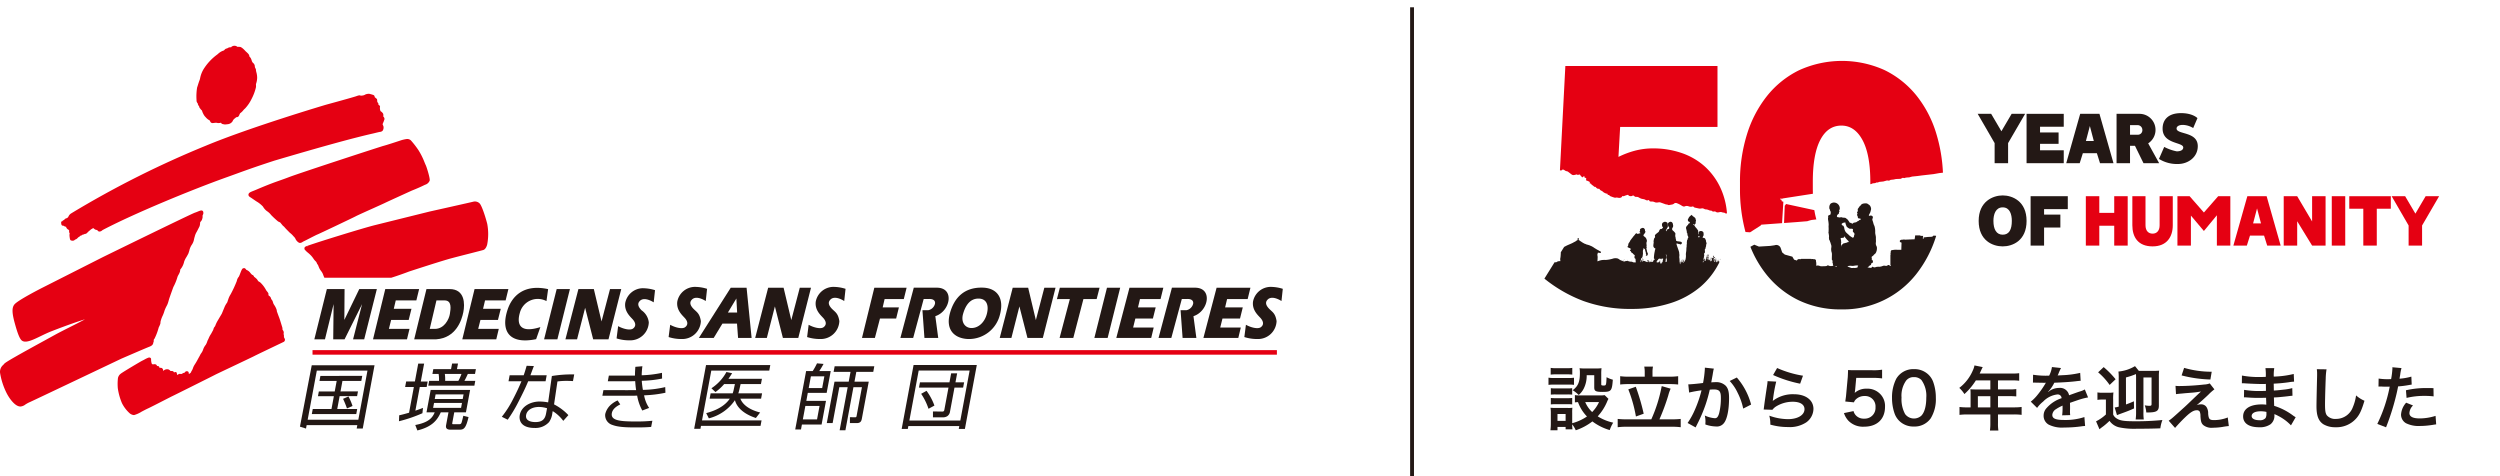 <svg id="レイヤー_1" data-name="レイヤー 1" xmlns="http://www.w3.org/2000/svg" width="646" height="123" viewBox="0 0 646 123"><defs><style>.cls-1{fill:#231815;}.cls-2{fill:#e50012;}.cls-3{fill:none;}</style></defs><path class="cls-1" d="M500.058,60.9l-.509.007-.225.249-.457.041-.667.026-1.1.12-.052.089-.03.334-.142-.051,0-.281.015-.158.049-.317-.686-.009-.037-.123h-1.335l-.063.563-.034.106-.03.334-2.511.1-.282-.067-.193.073-.456.006-.193.073-.2.147.014.084-.014.3.229.033v.087l.211.015-.062,1.877c-.656-.011-1.471-.022-1.471-.022a3.019,3.019,0,0,0-.763.085.433.433,0,0,0-.372.092.852.852,0,0,0-.143.406c0,.052.062.076.063.108s-.089.02-.087.039-.02.354-.02.354a.3.3,0,0,1,.074.054c.011.02-.081.033-.081.043s-.007.135-.007.135.076.018.072.034-.078.007-.08.033,0,2.036,0,2.036,0,.407,0,.465a.1.1,0,0,0,.093.1l.014.079-.033,0s0,.06,0,.138a.59.59,0,0,1-.238-.093.887.887,0,0,0-.226-.158c-.208-.065-.378.141-.559.2-.242.076-.52-.078-.779-.034a1.88,1.88,0,0,0-.326.1,2.714,2.714,0,0,1-.811.184,5.382,5.382,0,0,0-.6.007c-.157.023-.307.084-.462.119a.677.677,0,0,1-.466-.029,1.494,1.494,0,0,0-.16-.091.159.159,0,0,0-.172.021.411.411,0,0,0-.055.1.36.36,0,0,1-.325.148c-.228,0-.45-.079-.678-.079a1.242,1.242,0,0,0-.2.017c.039-.021.079-.039.117-.064a5.1,5.1,0,0,0,.478-.438c.093-.078.268-.1.33-.2.076-.048.078-.277.115-.351.092-.178.312-.109.4-.283a.633.633,0,0,0-.059-.526c-.084-.174-.3-.184-.24-.392.024-.086.089-.157.055-.266a.273.273,0,0,0-.08-.113c-.016-.015-.045-.043-.045-.067s.047-.056.067-.074c.048-.045.1-.09.146-.134.064-.063.15-.1.219-.154a2.653,2.653,0,0,0,.207-.241c.167-.181.365-.269.493-.492a2.507,2.507,0,0,0,.295-1.363,1.013,1.013,0,0,0-.142-.446,1.452,1.452,0,0,1-.134-.9,2.851,2.851,0,0,0,.027-.414,7.472,7.472,0,0,1-.016-.762c.022-.478-.18-.914-.182-1.394a5.11,5.11,0,0,0-.16-1.563c-.072-.227-.195-.425-.266-.654a5.694,5.694,0,0,0-.16-.576c-.039-.091-.039-.187-.076-.27-.016-.035-.049-.053-.064-.094a.622.622,0,0,1-.009-.143c-.024-.178.08-.314.117-.5.051-.253.023-.3-.183-.47a.568.568,0,0,0-.526-.072c-.189.047-.371.084-.287-.178a2.943,2.943,0,0,1,.261-.5,2.874,2.874,0,0,0,.207-.643,1.179,1.179,0,0,0,.053-.708,2.815,2.815,0,0,0-.207-.5,1.528,1.528,0,0,0-.461-.4c-.067-.045-.127-.1-.2-.146-.1-.059-.216-.06-.316-.114a1.662,1.662,0,0,0-.295.012,1.8,1.8,0,0,0-.922.216c-.12.1-.181.235-.293.341s-.2.138-.275.259a3.8,3.8,0,0,1-.378.529.546.546,0,0,0-.046.443.716.716,0,0,1-.142.448c-.068.139-.109.172-.019.292.041.056.087.044.083.128a.516.516,0,0,1-.119.184c.03.286,0,.266.118.434s.018.517.257.593c.078.026.167.014.249.037.1.029.362.055.388.185a2.322,2.322,0,0,1-.292.185c-.136.007-.239.171-.355.246-.144.093-.285.085-.4.22a.749.749,0,0,1-.44.178,5.079,5.079,0,0,0-.5.12c-.023.111-.184.175-.265.233-.034-.1-.1-.049-.158-.09s-.056-.1-.118-.132c-.1-.053-.208,0-.325-.015-.059-.038-.1-.158-.149-.221-.062-.088-.128-.173-.187-.263s-.118-.181-.18-.269a1.305,1.305,0,0,0-.33-.283,1.11,1.11,0,0,0-.334-.249,1.779,1.779,0,0,0-.391-.054,2.268,2.268,0,0,1-.4-.042.788.788,0,0,0-.343-.077,3.017,3.017,0,0,1-.374.065,2.3,2.3,0,0,1-.4-.083,1.35,1.35,0,0,1-.174,0,.725.725,0,0,1-.1-.2c-.023-.1,0-.06.021-.135.009-.03.036-.046.043-.084s-.044-.09-.029-.127.067-.024.1-.051a1.924,1.924,0,0,1,.2-.191c.063-.038.1,0,.132-.075a1.916,1.916,0,0,0,.039-.2.677.677,0,0,0,.027-.163c.01-.108.027-.072.084-.145.1-.134-.03-.175-.04-.3-.013-.15.136-.3.153-.453a1.509,1.509,0,0,0-1.539-1.65.961.961,0,0,0-.512.132c-.388.027-.645.653-.644.972,0,.114-.017.221-.013.333a.726.726,0,0,0,.128.325,1.6,1.6,0,0,1,.085.315c.038.121.134.2.155.332.025.157-.009.679-.132.733-.213.095-.652.2-.535.474.073.171.012.187-.017.355a2.311,2.311,0,0,0,.051.723,8.367,8.367,0,0,1,.107.922c.011.276-.049.547-.013.819a8.713,8.713,0,0,1-.013,1.034.785.785,0,0,1-.014.248c-.04.147-.054.121.027.247.062.1.025.141.042.256a4.218,4.218,0,0,1,.063.445c.008.191-.036.385-.014.571s.054.358.08.532a.344.344,0,0,1,.116-.024,2.19,2.19,0,0,0,.213.665c.039.11.041.229.078.333a1.132,1.132,0,0,1,.108.311,1.628,1.628,0,0,1,.024.487,2.585,2.585,0,0,0-.043.713,2.25,2.25,0,0,0,.1.565,1.706,1.706,0,0,1,.088.536c0,.488-.035.973-.011,1.461a.614.614,0,0,1,.116.028,2.761,2.761,0,0,0,.066.421c.007.137-.064.275.007.388.053.084.061.016.072.138.008.087.009.18.013.265.013.262.071.257.3.316.181.047.368.051.549.091.08.018.084,0,.132.06s.017.091.072.131a1.72,1.72,0,0,1-.542-.226,1.436,1.436,0,0,0-.677-.05,1.627,1.627,0,0,1-.883-.052.547.547,0,0,0-.282-.1c-.1.011-.177.1-.267.144a.793.793,0,0,1-.345.066l-.775.029a1.978,1.978,0,0,1-.565-.033,2.85,2.85,0,0,0-.574-.169,1.529,1.529,0,0,0-.454.088c0-.263.006-.448.006-.448a3.019,3.019,0,0,0-.085-.763.43.43,0,0,0-.092-.372.852.852,0,0,0-.406-.143c-.052,0-.076.062-.108.063s-.02-.089-.039-.087-.354-.02-.354-.02a.282.282,0,0,1-.054.073c-.02.012-.033-.08-.043-.08L468,66.9s-.018.076-.034.072-.007-.079-.033-.08-2.036,0-2.036,0-.407,0-.466,0a.1.1,0,0,0-.1.093l-.078.014,0-.033s-.29,0-.438-.01a.509.509,0,0,0-.478.373l-.744-.235-.446-.771-1.955-.54-.677-.562-.384-1.121a1.19,1.19,0,0,0-1.546-.723l-1.159.166-2.922.176-1.2-.492-1,.544a27.993,27.993,0,0,0,4.209,7.25,24.166,24.166,0,0,0,8.223,6.552,24.83,24.83,0,0,0,11.082,2.374,23.967,23.967,0,0,0,19.3-9.058,30.267,30.267,0,0,0,5.189-9.938Zm-24.019-3.173c.063-.05.136-.109.2-.152s.153-.005.232-.009.29-.149.348-.081c.038.043.044.172.057.228.018.076.044.149.066.224.044.157.119.3.169.458a.5.5,0,0,0,.147.237,2.517,2.517,0,0,0,.272.225,1.762,1.762,0,0,0,.439.246,2.882,2.882,0,0,0,.4-.009c.1.009.243.075.338.03a.369.369,0,0,1,.1.34.889.889,0,0,0-.026.312c.014.172.2.275.3.392a.323.323,0,0,1,.085.166c.011.056.034.1.048.155s0,.073-.028.114-.064.055-.026.1a.863.863,0,0,0-.088.4c-.02.12-.209.379-.345.317-.064-.03-.12-.074-.183-.106a3.384,3.384,0,0,1-.307-.2,1.911,1.911,0,0,1-.383-.288c-.148-.165-.33-.307-.494-.458a5.276,5.276,0,0,1-.42-.413,2.329,2.329,0,0,1-.38-.988,1.875,1.875,0,0,0-.092-.386c-.031-.053-.082-.091-.114-.144s-.049-.128-.115-.16-.093,0-.142-.009c-.082-.017-.111-.134-.162-.2a.227.227,0,0,1-.057-.188C475.905,57.813,475.981,57.769,476.039,57.722Zm.858,5.044c-.08.02-.158.047-.237.068-.04.011-.115,0-.127.037-.162-.017-.308.126-.415.232a2.03,2.03,0,0,1-.19.169c-.074.057-.078.144-.107.23a.946.946,0,0,0-.04.135q-.006.03-.009.06c0,.018,0,.042-.008.058-.023,0-.017-.2-.017-.231,0-.1-.007-.2-.007-.307s-.032-.193-.028-.288a2.06,2.06,0,0,1,.064-.263.651.651,0,0,0-.029-.252.641.641,0,0,1-.037-.182,1.023,1.023,0,0,0,.031-.174c-.009-.1-.076-.157-.089-.249a.605.605,0,0,1-.014-.26c.036-.069.22-.067.288-.079.142-.026.3-.012.439-.05.187-.052.111-.245.126-.392.078.083.165.167.24.252.2.229.379.472.587.694a4.2,4.2,0,0,1,.328.326.219.219,0,0,1,.062.126c0,.034-.032.059-.037.092-.007.058-.143.032-.189.044a1.609,1.609,0,0,0-.289.133A1.576,1.576,0,0,1,476.9,62.766Zm3.228,5.917c-.036.181-.2.259-.138.454h0c-.2.035-.4.068-.6.1l-.079.011h-.092c-.046-.006-.09-.021-.135-.028a.613.613,0,0,0-.236.028H478.4l-.536-.2a1.507,1.507,0,0,1-.492-.255,4.089,4.089,0,0,1,.593-.117c.286-.025.569.046.85.028s.566-.106.863-.106c.165,0,.331,0,.494.016A.173.173,0,0,1,480.125,68.683Zm-50.819-.811a.016.016,0,1,0,0-.032C429.284,67.841,429.285,67.874,429.306,67.872ZM444.54,67l.02-.047-.032.006Zm-10.3.523Zm.886-.116a.423.423,0,0,0-.064-.069c-.021-.006-.011.011-.011.011A.256.256,0,0,1,435.124,67.408Zm6.509-1.62a.016.016,0,0,0,0,.032A.016.016,0,0,0,441.633,65.788Zm2.47,1.784c-.01-.262-.015-.537-.013-.824,0,0-.025.382-.012.963l-.007-.031c0-.114,0-.178,0-.178,0,.051-.006.1-.01.15-.008-.034-.016-.067-.023-.1h0c-.014-.054-.027-.1-.039-.146l.013-.048L444,67.4c-.053-.19-.091-.288-.091-.288l-.029,0c.016.05.031.1.045.152-.015.034-.043.095-.07.163a.674.674,0,0,1-.055-.153.428.428,0,0,0,.048.171l-.013.033a.529.529,0,0,0-.042-.174.515.515,0,0,1,.027.215.978.978,0,0,0-.041.135l0,.006-.057-.046.054.05c-.031.045-.062.091-.092.137a.461.461,0,0,0,.006-.181.226.226,0,0,0-.046-.107.1.1,0,0,1-.016-.024v-.027h-.01a.2.2,0,0,1-.012-.051.082.082,0,0,0,0,.026,6.917,6.917,0,0,0-.244-.834l-.035.007a9.252,9.252,0,0,1,.269.92q0,.048,0,.129h0c0,.041,0,.087,0,.14a.135.135,0,0,0-.056-.052.175.175,0,0,0-.121-.009c-.008-.1-.018-.195-.028-.276.022-.093.045-.185.071-.275l-.029,0s-.022.062-.055.181a3.45,3.45,0,0,0-.059-.34h0c.016-.08.033-.161.052-.24l-.037,0a7.115,7.115,0,0,0-.144.828l-.018.005.013.033,0,.024-.241-.064a.575.575,0,0,1,.015-.106.458.458,0,0,0,.165-.035.849.849,0,0,1-.158.013.453.453,0,0,1,.023-.057.352.352,0,0,0-.03.057.335.335,0,0,1-.081-.017l0-.019a.29.29,0,0,0,.114-.1.326.326,0,0,0,.074-.107c.066.14.222,0,.1-.066a.125.125,0,0,0,.091-.122c-.053-.027-.09-.022-.112.008.009-.088-.128-.1-.1.052-.14-.172-.276.064-.092.052-.106.018-.055.134.016.141a.694.694,0,0,1-.125.056l0-.017a.411.411,0,0,0,.053-.11.3.3,0,0,1-.066.049c-.008-.038-.015-.072-.022-.1s0-.078,0-.117l.011-.042-.01.034c0-.079.005-.157.005-.235a.371.371,0,0,0,.224-.017.377.377,0,0,1-.213-.01c.071-.018.117-.09.156-.161l-.025.016a.3.3,0,0,0,.027-.042l0-.009.007-.014c.05.127.183.013.08-.043a.1.1,0,0,0,.073-.1c-.042-.022-.072-.017-.089.006.007-.069-.1-.076-.078.042-.111-.136-.219.051-.073.041-.076.013-.049.091,0,.108a.266.266,0,0,1-.067.053.022.022,0,0,0-.013.022l-.011,0v-.013l.014-.021a.024.024,0,0,0,.015-.029.373.373,0,0,0,.015-.038.307.307,0,0,1-.029.024l0,0-.011,0c0-.109-.007-.218-.013-.327.057.043.133-.042.048-.089a.1.1,0,0,0,.073-.1c-.042-.021-.072-.017-.089.007.007-.065-.087-.075-.081.019l-.011.006c-.106-.1-.2.067-.059.058-.1.017-.016.155.055.1.006.1.011.2.013.307a.279.279,0,0,1-.131-.156c-.01-.027-.052-.009-.042.019a.346.346,0,0,0,.1.144.592.592,0,0,0,.04.093.21.21,0,0,1-.108-.03v0l-.012-.006-.019-.015,0,.01a.051.051,0,0,0-.062.017c.007-.07-.1-.076-.078.041-.056-.069-.112-.055-.133-.025-.028-.116-.046-.176-.046-.176l-.036,0c.041.154.077.311.11.469a.045.045,0,0,0,.013.06l.011.06a.067.067,0,0,0,.009.047c.008.044.017.088.024.132-.023.014-.039.048-.026.109-.048-.058-.095-.069-.129-.059.026-.078.052-.155.08-.232l-.028-.006s-.029.065-.075.193h-.023s-.009.044-.021.128q-.029.083-.06.186c-.013-.031-.025-.057-.034-.076v-.012h0l0,0c.015-.269.042-.537.082-.8h-.037a6.776,6.776,0,0,0-.076.766l-.015,0,.006.015-.021,0L442,67.522a9.3,9.3,0,0,1,.155-1.045l-.036,0a7.687,7.687,0,0,0-.146,1.009c-.109-.156-.218-.306-.326-.448.014-.039.027-.079.041-.118,0,0-.016.04-.044.113l-.047-.061.043.071c-.024.062-.055.145-.092.249l-.015-.041.007-.044a.093.093,0,0,0,.023-.034l-.016-.014c0-.034.009-.068.015-.1h-.029s-.007.031-.019.09a.055.055,0,0,0-.018,0l0-.011,0,.012-.011,0c.026-.057-.065-.093-.078.014-.036-.093-.108-.074-.122-.04,0-.04,0-.08.007-.12l-.037,0s-.009.09-.014.262a.04.04,0,0,0-.023.012.048.048,0,0,0,0-.024,1.963,1.963,0,0,1,.032-.291h0c0,.01.009.019.02.014a.371.371,0,0,0,.124-.087.094.094,0,0,0,.054.022c-.129-.036-.06.181.045.065.008.122.153.061.081-.015a.089.089,0,0,0,.088-.063c-.029-.029-.056-.034-.077-.019.025-.057-.066-.093-.078.014-.017-.045-.043-.063-.066-.067l.005-.009c.01-.018-.019-.033-.029-.014a.332.332,0,0,1-.141.134l-.008,0a.2.2,0,0,1-.062-.019c.021-.014.03-.044,0-.076a.089.089,0,0,0,.089-.063c-.03-.03-.056-.035-.078-.019.026-.057-.065-.093-.077.014a.1.1,0,0,0-.058-.066c.028-.013.042-.053,0-.083a.1.1,0,0,0,.024-.009.172.172,0,0,0,.155,0,.013.013,0,0,0,.018,0l.011,0c.018.057.171.062.243.036a.337.337,0,0,1-.191-.025.188.188,0,0,0,.106-.07.221.221,0,0,0,.058-.071c.039.1.157.015.072-.041a.09.09,0,0,0,.072-.082c-.036-.022-.063-.02-.08,0,.012-.061-.085-.075-.072.032-.093-.134-.208.041-.055.031-.093,0-.063.092-.01.1a.528.528,0,0,1-.11.037.249.249,0,0,0,.06-.091c-.069.055-.126.058-.169-.032.026-.016.037-.053-.007-.082a.09.09,0,0,0,.072-.082c-.036-.022-.063-.021-.08,0,.012-.061-.085-.076-.072.031-.083-.12-.183.007-.094.029l0,.012a.039.039,0,0,0-.015.049c-.01.037-.024.086-.039.147-.086-.074-.168.069-.028.06-.094,0-.064.091-.012.1-.016.069-.033.145-.05.23-.045,0-.075.053-.016.078v.006c-.046,0-.045.06-.017.087-.016.083-.032.173-.048.268-.024-.022-.076-.025-.113.045,0-.107-.094-.082-.076-.023-.018-.017-.045-.016-.077.009h0a.131.131,0,0,0,.016-.047l-.01.01c0-.02.006-.04.01-.06h-.028l.01-.027v-.009l0-.016c.091.128.185-.08.053-.059.154-.008.02-.169-.057-.025,0-.108-.094-.083-.075-.023-.019-.018-.047-.017-.08.009a.09.09,0,0,0,.081.074c-.041.033-.026.07,0,.082a.171.171,0,0,1-.024.047l-.007-.026-.037.005.012.048a.1.1,0,0,1-.079-.008c.019-.114.041-.227.065-.34a.088.088,0,0,0,.088-.037h0c-.063.053.045.114.062.019.072.1.147-.063.042-.046.122-.007.016-.134-.045-.02,0-.086-.074-.066-.06-.019a.037.037,0,0,0-.046,0l0-.005-.013.011,0,0v0l-.007.005c.008-.037.016-.074.025-.11l-.029,0s-.015.046-.038.137a.187.187,0,0,1-.022.007.332.332,0,0,0,.015-.071.252.252,0,0,0,.051-.114c0-.021-.028-.028-.032-.007a.178.178,0,0,1-.119.151l0,0-.023-.013.015.025a.017.017,0,0,0,.014.018.113.113,0,0,0,.026.023l-.019,0a.016.016,0,0,0-.012-.014.155.155,0,0,1-.054-.028c.033-.019.041-.084-.027-.074.1,0,.043-.089-.016-.047,0-.009,0-.019,0-.029,0-.028.015-.056.022-.084.021.011.053,0,.061-.045.072.1.147-.063.043-.047.121-.006.015-.134-.046-.02a.064.064,0,0,0-.015-.048,2.02,2.02,0,0,0,.143-.61c0-.147-.086-.334-.035-.475a.282.282,0,0,0,.06.016c0-.1.048-.094.1-.156a.5.5,0,0,0,.063-.186,3.693,3.693,0,0,0-.026-.375c0-.106,0-.209,0-.315l0-.039a.061.061,0,0,1,0-.03c0-.009.011-.008.02-.011a.284.284,0,0,0,.152-.231,1.982,1.982,0,0,1,.051-.287c.028-.075.057-.149.082-.226a.789.789,0,0,0,.012-.3.382.382,0,0,1,.141-.294c-.054-.1-.028-.17-.046-.278a1.527,1.527,0,0,0-.072-.236,1.234,1.234,0,0,1-.061-.321c-.007-.078-.021-.254-.11-.266a.549.549,0,0,0-.191-.367.807.807,0,0,0-.36-.108c-.06-.013-.231-.046-.2-.141a.648.648,0,0,1,.065-.11c.022-.042.026-.092.044-.136.038-.094.109-.171.145-.267a.606.606,0,0,0,0-.247,1.24,1.24,0,0,0-.013-.3c-.022-.1-.007-.186-.071-.265a.8.8,0,0,0-.179-.175.814.814,0,0,0-.255-.116,2.04,2.04,0,0,0-.271-.006.393.393,0,0,0-.236.08c-.037.025-.167.055-.168.1v-.011a.575.575,0,0,0-.114.358,2.2,2.2,0,0,0,.016.23c0,.087-.065.041-.095.112-.051-.025-.024-.276-.027-.33a1.373,1.373,0,0,1,0-.314.807.807,0,0,0,0-.321.671.671,0,0,0-.1-.184c-.058-.106-.164-.185-.22-.289a1.076,1.076,0,0,0-.252-.3,1.94,1.94,0,0,1-.2-.27,2.2,2.2,0,0,1-.164-.257c-.028-.05-.007-.085-.06-.114a.805.805,0,0,0-.124-.033c-.068-.023-.19-.039-.208-.111a.149.149,0,0,1,.013-.094c.025-.027.032-.008.062.005a1.094,1.094,0,0,0,.288.095.122.122,0,0,0,.128-.037c.034-.05.013-.122.084-.148.031-.012.076-.007.091-.052a.217.217,0,0,0-.016-.1.211.211,0,0,0,.039-.223c-.013-.069.029-.075.04-.133s-.06-.269.021-.261c-.031-.054.048-.1.04-.173s-.077-.126-.095-.2a1.169,1.169,0,0,0-.078-.317.962.962,0,0,0-.263-.269c-.1-.081-.2-.146-.3-.218a1.192,1.192,0,0,1-.186-.153c-.049-.052-.074-.126-.135-.162s-.089-.111-.144-.081-.049.1-.064.149c-.024-.011-.074.012-.094.02a.289.289,0,0,0-.089.065,1.875,1.875,0,0,0-.415.468c-.029.058-.065.119-.1.176-.022.041-.044.164-.073.19-.083.007-.1.127-.067.192.018.043.029.038.02.08s-.031.061-.032.1a.281.281,0,0,0,.107.194.545.545,0,0,0,.129.12c.037.02.091.014.123.031.065.034.049.09.139.068a.741.741,0,0,1-.026.293c-.033.067-.156.041-.224.066l0,.054c-.161.012-.137.242-.237.333a1.17,1.17,0,0,0-.177.154c-.055.074-.112.144-.167.219a.7.7,0,0,0-.13.2c-.02.076.021.157,0,.234a.315.315,0,0,0,.023.192,2.01,2.01,0,0,1,.064.245c.015.072.036.145.051.217a2.3,2.3,0,0,1,.059.35c0,.055-.021.17.021.213.013.014.039,0,.056.018s.02.059.025.077a1.39,1.39,0,0,1,.055.286,1.2,1.2,0,0,0,.068.386c.02.041.051.047.077.073s.023.091.028.146.106.218.051.263a.041.041,0,0,0-.025.011.007.007,0,0,1,.009,0,1.02,1.02,0,0,0-.149.292c-.01.043-.007.086-.014.129a.425.425,0,0,1-.056.123c-.023.041-.047.08-.07.12a.191.191,0,0,0-.021.145c0,.077-.036.166-.038.253,0,.066-.036.107-.033.176.013,0,.028.006.038.006-.018.088,0,.179-.012.27a4.784,4.784,0,0,0-.06.587,2.618,2.618,0,0,1-.006.294c-.007.061-.031.119-.042.179a1.382,1.382,0,0,0-.009.158c-.01.119-.016.239-.016.359,0,.394-.111.777-.123,1.17a3.915,3.915,0,0,0,.022.46,2.444,2.444,0,0,0-.017.27.535.535,0,0,0-.012.151,1.965,1.965,0,0,1-.038.212,3.094,3.094,0,0,0-.038.364.284.284,0,0,1-.068.1h0c.067-.082.054-.134.054-.134-.009-.022-.017,0-.017,0a.208.208,0,0,1-.038.136h0c.008-.027.036-.128,0-.162,0,0-.019-.006-.011.011a.189.189,0,0,1,.009.151h0a.289.289,0,0,0-.044-.167c-.02-.017-.018.006-.018.006a.262.262,0,0,1,.061.161h0a.411.411,0,0,0-.087-.156c-.024-.01-.011.01-.011.01a.33.33,0,0,1,.1.145h0a.377.377,0,0,0-.11-.119c-.009-.007-.016,0-.016,0a.01.01,0,0,0,0,.014.25.25,0,0,1,.119.1h0a.237.237,0,0,0-.131-.082.01.01,0,0,0-.014.007s0,.011.006.012.052-.007.137.066v0l0,0-.047-.018a.69.69,0,0,1-.092-.043s-.01,0-.013,0a.009.009,0,0,0,0,.012s.051.02.1.035l0,.014a.845.845,0,0,1-.1-.007s-.01,0-.01.008a.009.009,0,0,0,.009.009s.053,0,.1,0l0,.015a.675.675,0,0,1-.084.028s-.01,0-.006.012a.008.008,0,0,0,.012,0s.038-.015.078-.034c-.007.078-.019.24-.029.464a.917.917,0,0,0-.232-.269.428.428,0,0,0,.091-.057c.029-.031,0-.026,0-.026a.379.379,0,0,1-.089.082.537.537,0,0,0,.061-.1c0-.027-.013-.007-.013-.007a.4.4,0,0,1-.049.11h0c.01-.023.04-.1.029-.12,0,0-.014-.009-.013.007a.245.245,0,0,1-.016.113h0c.022-.087-.007-.122-.007-.122s-.014,0-.014,0a.17.17,0,0,1,.02.117h0c0-.024-.018-.111-.057-.125,0,0-.017,0,0,.013s.042.022.061.112h0a.134.134,0,0,0-.021-.03.17.17,0,0,1,.02.029h0a.356.356,0,0,0-.123-.087c-.022,0,0,.012,0,.012a.286.286,0,0,1,.126.075h0a.313.313,0,0,0-.126-.051.01.01,0,0,0-.012.008.008.008,0,0,0,.009.009.209.209,0,0,1,.127.035h0a.2.2,0,0,0-.129-.016l0,0c-.027-.095-.049-.168-.064-.217l.08-.021a.011.011,0,0,0,.008-.014c0-.01-.015-.006-.015-.006a.536.536,0,0,1-.077.029l-.008-.025c.039-.029.072-.056.072-.056a.011.011,0,0,0,0-.016c-.006-.008-.016,0-.016,0a.64.64,0,0,1-.062.058l-.007-.023.006.025-.075.062h0v0a1.328,1.328,0,0,0,.1-.155.011.011,0,0,0,0-.015.011.011,0,0,0-.015.006,1.54,1.54,0,0,1-.086.162v0l0,0c.027-.132.08-.165.08-.165s0-.015,0-.015a.011.011,0,0,0-.018,0,.281.281,0,0,0-.062.175h0a.3.3,0,0,1,.036-.184.012.012,0,0,0-.006-.018.014.014,0,0,0-.018.01.436.436,0,0,0-.014.2h0a.423.423,0,0,1-.016-.21s0-.029-.019,0a.507.507,0,0,0,.034.213h0a.314.314,0,0,1-.063-.2s-.016-.023-.021.008a.341.341,0,0,0,.084.191h0c-.1-.081-.105-.148-.105-.148,0-.023-.018,0-.018,0-.007.058.095.133.123.152h0a.244.244,0,0,1-.138-.1s-.023-.012-.014.015c0,0,.027.059.152.086h0a.343.343,0,0,1-.155-.05c-.021-.012-.018.011-.018.011.018.027.137.037.173.04h0a.53.53,0,0,1-.172-.007s-.036.008,0,.021a.733.733,0,0,0,.169-.011.512.512,0,0,1-.16.061s-.026.038.033.021a.59.59,0,0,0,.129-.081,1.344,1.344,0,0,0,.215.492c0,.051,0,.121,0,.211a.742.742,0,0,1-.134-.152.878.878,0,0,0,.021-.113.007.007,0,0,0-.006-.008c-.006,0-.007.007-.007.007a.808.808,0,0,1-.009.113v0l0,0a.156.156,0,0,1,0-.113c0-.006-.006-.008-.006-.008a.007.007,0,0,0-.009.007.169.169,0,0,0,.008.114h0a.18.18,0,0,1-.025-.113.007.007,0,0,0-.007-.008s-.01,0-.008.01a.273.273,0,0,0,.039.113h0a.247.247,0,0,1-.06-.115s-.01-.015-.012,0a.315.315,0,0,0,.072.112v0a.189.189,0,0,1-.036-.027.136.136,0,0,0,.036.027h0c-.078-.021-.1-.058-.1-.058s-.011,0-.011,0c.01.034.086.052.107.056h0a.159.159,0,0,1-.1-.023s-.016,0,0,.012a.13.13,0,0,0,.107.011h0a.214.214,0,0,1-.1.009c-.014,0-.007.011-.007.011.017.011.087-.012.108-.02h0a.308.308,0,0,1-.1.038l-.007.009-.027-.027c-.017-.061-.031-.106-.038-.13.036-.029.068-.059.068-.059a.008.008,0,0,0,0-.013c0-.006-.013,0-.013,0a.608.608,0,0,1-.059.062v0l.011-.049.02-.042a.009.009,0,0,0,0-.012h0c.017-.072.034-.143.053-.214l-.036,0s-.032.1-.075.307c.006-.047.009-.1.009-.1a.008.008,0,0,0-.008-.01c-.009,0-.009.01-.009.01a1.194,1.194,0,0,1,0,.146v0l0,0a.2.2,0,0,1,0-.152c0-.009-.008-.01-.008-.01a.01.01,0,0,0-.013.009.218.218,0,0,0,.007.118l0,.008a.242.242,0,0,1-.026-.121.01.01,0,0,0-.011-.011.011.011,0,0,0-.009.014.442.442,0,0,0,.043.124l0,0a.374.374,0,0,1-.07-.128s-.013-.02-.014.006a.481.481,0,0,0,.082.126l0,.006a.291.291,0,0,1-.1-.108s-.019-.011-.012.013a.306.306,0,0,0,.105.1l0,0a.172.172,0,0,1-.1-.063c-.012-.015-.015,0-.015,0a.045.045,0,0,0,.011.017l-.023,0s0,.083,0,.239l-.008-.01s-.019-.014-.012.009l.021.021v.029l-.024-.02c0-.218.015-.434.038-.648h-.029a4.537,4.537,0,0,0-.051.6c-.017-.031-.034-.061-.052-.091,0-.03.008-.061.013-.092h-.037l-.006.039-.013-.022.066-.154-.027-.008s-.023.042-.061.125l-.025-.043q.057-.248.128-.489l-.036-.006s-.051.155-.118.451l-.031-.05c-.048-.142-.078-.22-.078-.22.021.064.04.126.059.188h0l.039.125c-.017.075-.034.159-.052.25l-.022-.071c-.028-.123-.048-.186-.048-.186l-.029,0,.008.037-.012,0c.015.046.029.093.043.139.013.065.025.13.037.194-.037.095-.078.207-.12.331l-.018-.007c.008-.044.015-.088.023-.131h-.019c.022-.064.044-.128.067-.193,0,0-.028.068-.075.192h0l-.005.019-.006.016c-.026-.242-.054-.406-.068-.484,0-.153,0-.306.011-.457l-.029,0a3.952,3.952,0,0,0-.022.4h-.008l.007.038v.061c-.012-.047-.019-.071-.022-.079-.011-.172-.02-.32-.02-.373a.22.22,0,0,0,.037-.006c0-.155-.012-.316-.019-.472a2.6,2.6,0,0,1-.059-.461,2.917,2.917,0,0,0,.041-.4.808.808,0,0,0-.008-.22c-.047-.2-.024-.4-.063-.6a7.189,7.189,0,0,0-.282-.863,3.779,3.779,0,0,0-.123-.358c-.027-.06-.043-.252-.095-.269-.034-.011-.028-.053-.064-.061a1.337,1.337,0,0,0-.007-.2.251.251,0,0,0-.056-.12c-.024-.027-.028-.025-.035-.062s.012-.08.007-.131-.031-.113-.018-.153.051-.021.091-.028a.153.153,0,0,1,.117.013c.028.012.056.019.086.029a.542.542,0,0,1,.113.064c.043.026.058.013.1,0a.159.159,0,0,1,.106,0c.085.02.166.055.249.079a1.385,1.385,0,0,1,.151.071.03.03,0,0,0,0,.016c.055,0,.063-.041.1-.065.024-.015.062-.018.094-.034s.021,0,.036-.017.012-.034.021-.047c.03-.042.077-.052.1-.1a.35.35,0,0,0,.031-.117c0-.036-.019-.048-.032-.076-.026-.054,0-.125-.04-.169s-.111-.041-.165-.061a.838.838,0,0,0-.2-.075c-.1-.012-.207-.022-.311-.03-.054,0-.1-.03-.156-.035a.688.688,0,0,0-.119.013c-.108.01-.11-.045-.2-.069-.057-.015-.123-.028-.182-.039s-.087.016-.091-.056c0-.044,0-.087,0-.13a.5.5,0,0,0-.025-.12,2.283,2.283,0,0,1-.1-.438,1.1,1.1,0,0,0-.071-.356.821.821,0,0,1-.029-.262,2,2,0,0,1,.025-.337,1.332,1.332,0,0,0,.007-.244.208.208,0,0,0-.054-.136.5.5,0,0,0-.047-.056c-.012-.012-.047-.029-.046-.043a1.6,1.6,0,0,0-.17-.207c-.017-.021-.029-.046-.047-.067a.539.539,0,0,0-.064-.049,1.583,1.583,0,0,1-.181-.156c-.024-.025-.043-.055-.068-.079s-.091-.047-.1-.085c-.091-.039-.04-.193-.033-.262a.327.327,0,0,0-.009-.1.5.5,0,0,1,0-.122c0-.026,0-.048.013-.065a.38.38,0,0,1,.038-.029c.015-.014.026-.031.04-.046a.534.534,0,0,0,.079-.086.361.361,0,0,0,.039-.11.783.783,0,0,0,.019-.126,1.1,1.1,0,0,0,.016-.256,1.034,1.034,0,0,1-.042-.183.29.29,0,0,0,0-.066.521.521,0,0,0-.02-.05c-.012-.036-.007-.077-.017-.114a.535.535,0,0,0-.033-.112.425.425,0,0,0-.031-.043c-.016-.026-.03-.053-.046-.079a.455.455,0,0,0-.2-.216.992.992,0,0,0-.16-.06.594.594,0,0,0-.241-.011.614.614,0,0,0-.128.058.981.981,0,0,0-.164.077c-.034.026-.053.063-.087.088a.494.494,0,0,0-.07.05.452.452,0,0,0-.034.051.279.279,0,0,0-.064.2.15.15,0,0,1,0,.063c.007,0,0-.012.011-.015,0,.03-.037.049-.02.078.008.013.02.02.02.039s-.019.028-.02.049.02.032.031.05,0,.027,0,.041.011.012.013.018c.01.031-.015.077-.022.107a.152.152,0,0,0,.009.084c.006.026.021.04.029.065s.009.061.02.087a.106.106,0,0,0,.059.049c.02.007.056,0,.071.016s.012.056.022.078a.975.975,0,0,0,.068.116.306.306,0,0,1-.031.347.183.183,0,0,1-.11.045,1.032,1.032,0,0,0-.146.046.344.344,0,0,0-.145.079.37.37,0,0,1-.06.05c-.015.01-.049.033-.053.051a.067.067,0,0,1,.046.017c-.019.081-.1.142-.127.22-.011.035,0,.089-.022.12s-.045.024-.058,0a.155.155,0,0,1-.007-.077.084.084,0,0,0-.035-.064c-.028-.022-.1-.033-.1-.073s.058-.074.081-.095a.223.223,0,0,0,.046-.06c.009-.024,0-.038,0-.061,0-.043.044-.035.072-.066s.039-.037.06-.056a.463.463,0,0,0,.057-.05c.019-.039-.057-.054-.083-.058a.609.609,0,0,0-.085,0,.21.21,0,0,1-.05,0l-.014-.006V59.08c.03-.007.061-.019.091-.027a.181.181,0,0,0,.057-.012.382.382,0,0,0,.072-.061c.037-.035.062-.079.1-.117a.236.236,0,0,0,.053-.11c.012-.052.036-.1.052-.152a.783.783,0,0,0,.026-.151.224.224,0,0,0,.006-.089c-.01-.029-.032-.03-.036-.064a.31.31,0,0,1,.03-.124c.009-.04-.02-.064-.01-.1s-.032-.072-.036-.1a.8.8,0,0,1,0-.12.642.642,0,0,0-.108-.286.18.18,0,0,0-.1-.089.257.257,0,0,1-.067-.025c-.033-.025-.039-.054-.081-.069a.736.736,0,0,0-.092-.025,1.464,1.464,0,0,0-.141-.048.57.57,0,0,0-.143,0c-.038.006-.077.005-.114.011a1.364,1.364,0,0,0-.246.113.742.742,0,0,0-.206.128.591.591,0,0,0-.119.182.385.385,0,0,0-.054.2.769.769,0,0,0-.016.2c.006.031.022.057.026.089a.825.825,0,0,1,0,.086.454.454,0,0,0,.015.138.282.282,0,0,0,.088.109.508.508,0,0,1,.088.108c.014.023.013.051.028.073s.058.073.018.117a.158.158,0,0,1-.066.033.669.669,0,0,0-.1.06c-.035.024-.027.033-.027.069a.132.132,0,0,1-.1.137c-.036.008-.12-.019-.168-.015-.307.027-.406.224-.516.48a.752.752,0,0,1-.156.307c-.1.087-.2.17-.311.249a4.392,4.392,0,0,0-.549.479c-.213.222.041.429-.084.685a.641.641,0,0,1-.1.13.436.436,0,0,0-.122.227,2.558,2.558,0,0,0-.129.807c0,.064.035.133.035.194a1.269,1.269,0,0,1-.042.2c-.033.193-.032.34-.058.538a.729.729,0,0,0,.527.757.432.432,0,0,1-.048.251,1.858,1.858,0,0,0-.1.442,9.089,9.089,0,0,0-.21,1.391,2.759,2.759,0,0,0-.013.522c.036.2.148.038.3.067-.006.069-.133.11-.178.164.054.018.046.021.061.065-.176-.016-.273.257-.347.4l-.036.182h-.012c.026-.2.059-.405.1-.6l-.029,0a4.645,4.645,0,0,0-.118.606h0c-.018-.022-.035-.043-.05-.065.011-.046.023-.093.035-.139l-.036,0s-.008.027-.022.08c-.029-.224-.052-.354-.052-.354.016.135.029.266.042.395-.006.023-.014.058-.021.087-.094,0-.188.012-.279.021l-.036,0,0-.021.009-.01s0-.018-.012-.013c-.01-.067-.02-.122-.028-.164v-.022c.015-.152.035-.3.061-.452h-.029a3.676,3.676,0,0,0-.062.366h-.02l.011.069c-.007.054-.013.114-.019.178a.358.358,0,0,1-.064.084h0a.355.355,0,0,0,.06-.194c-.009-.03-.022-.006-.022-.006a.327.327,0,0,1-.039.2h0a.5.5,0,0,0,.01-.214c-.018-.025-.019,0-.019,0a.4.4,0,0,1,.007.21h0a.44.44,0,0,0-.036-.192.014.014,0,0,0-.019-.008.012.012,0,0,0,0,.018.3.3,0,0,1,.056.179h0a.285.285,0,0,0-.081-.168.012.012,0,0,0-.018,0s-.01.009,0,.016.057.026.1.155l0,0h0a1.4,1.4,0,0,1-.1-.146s-.007-.011-.015,0a.011.011,0,0,0,0,.016,1.434,1.434,0,0,0,.114.136h-.009c-.03-.019-.09-.058-.123-.085-.039-.089-.078-.177-.118-.261.035.1.071.214.107.326l-.023-.007s-.012,0-.014.008a.01.01,0,0,0,.01.012l.033.006,0,.012c-.071.006-.142.011-.213.014-.007-.038-.014-.074-.021-.105a.1.1,0,0,0,.047-.085.079.079,0,0,0-.068-.009c-.017-.07-.028-.106-.028-.106l-.029,0c.006.025.011.051.016.076-.028-.017-.074,0-.058.085l-.011-.012c-.029-.125-.049-.189-.049-.189l-.036,0c.014.05.025.1.038.152a.06.06,0,0,0-.029,0l0-.065v.065c-.05,0-.074.064-.028.084a.268.268,0,0,0-.018.1l0,0h0a.167.167,0,0,1,0-.114c.006-.018-.012-.01-.012-.01-.022.027-.008.084.006.124h-.014l-.005-.008c0-.1-.006-.209-.012-.313.057.044.133-.042.048-.088a.1.1,0,0,0,.073-.1c-.042-.022-.072-.017-.089.006.007-.065-.087-.075-.08.019l-.012.006c-.105-.1-.2.067-.059.058-.1.017-.015.156.055.1,0,.083.009.167.011.25,0,0-.008.008-.008.008a.048.048,0,0,0,.009.02v.029a.081.081,0,0,1-.025-.025s-.011,0-.014,0a.281.281,0,0,1-.035-.034c-.062-.314-.111-.479-.111-.479l-.036,0c.033.125.064.252.091.379h0c-.011-.028-.053-.009-.042.018a.36.36,0,0,0,.07.116l0,.019c-.06-.008-.118-.019-.177-.032-.056-.142-.092-.224-.092-.224.027.074.051.147.076.219a1.35,1.35,0,0,1-.28-.1.939.939,0,0,0-.478-.172c-.012,0-.021.007-.033.009.023-.086.041-.175.066-.26l-.036-.006s-.032.1-.077.279c-.017.006-.035.009-.051.016,0-.055-.083-.065-.071.037-.092-.134-.208.041-.054.032-.047,0-.063.02-.061.045l-.019.013c-.06.04-.111.038-.149-.044.026-.015.036-.053-.008-.082a.088.088,0,0,0,.072-.082c-.036-.022-.063-.02-.08,0,.012-.061-.085-.075-.072.031a.137.137,0,0,0-.019-.022l.036-.079a.035.035,0,0,0,.027-.06h0a.138.138,0,0,0,.135,0l.014,0c.015.045.135.049.191.028a.258.258,0,0,1-.15-.019.21.21,0,0,0,.12-.1l-.018.01a.34.34,0,0,0,.021-.028l0-.007.006-.009c.027.093.128.02.059-.026a.069.069,0,0,0,.057-.064c-.028-.018-.05-.017-.063,0,.009-.048-.068-.06-.058.025-.073-.107-.164.032-.043.025-.068,0-.053.061-.018.076a.175.175,0,0,1-.051.034.016.016,0,0,0-.01.015l-.019,0a.149.149,0,0,0,.023-.027.016.016,0,0,0,.012-.019l.013-.026-.022.015h0a.178.178,0,0,1-.135-.138c-.006-.02-.037-.009-.031.011a.249.249,0,0,0,.063.108.43.43,0,0,0,.023.069.16.16,0,0,1-.075-.028v0l-.007,0h0l.029-.063-.035.058-.007-.006,0,.007a.039.039,0,0,0-.046.008c.01-.049-.067-.06-.057.025-.073-.107-.164.032-.043.025-.106,0-.013.15.047.041a.069.069,0,0,0,.023.037l-.04.068c-.07-.037-.126.058-.041.072l0,.006a.039.039,0,0,0-.024.044l-.075.136c-.055-.011-.091.053-.04.074l-.028.052c-.017-.1-.033-.192-.049-.275a.323.323,0,0,0,.065-.141c.027-.118.042-.237.061-.356a1.347,1.347,0,0,1,.035-.273c.039-.047.078,0,.118-.027a.544.544,0,0,0,.239-.332,5.1,5.1,0,0,0,.128-.932,3.348,3.348,0,0,1,.008-.814c.027-.088.1-.161.123-.241s-.03-.211.037-.291a.191.191,0,0,1,.082.206c.157-.064.236.1.284.239.035.107.026.224.057.333a2.632,2.632,0,0,1,.128.365c.01.068.022.15.026.216a.716.716,0,0,0,0,.131c.009.032.05.07.055.09a.383.383,0,0,1-.109.438.651.651,0,0,0,.487-.136.946.946,0,0,0,.06-.545c-.016-.053-.1-.131-.123-.209s-.04-.148-.069-.221c-.07-.18,0-.249-.085-.435a1.031,1.031,0,0,1-.063-.29.26.26,0,0,1-.012-.121c.012-.034.079-.077.081-.086.025-.1-.038-.146-.056-.239a2.685,2.685,0,0,1,.041-.448,2.431,2.431,0,0,1-.054-.653c.044-.214.172-.412.093-.625a1.894,1.894,0,0,0-.237-.591,1.5,1.5,0,0,0-.4-.367c-.11-.066-.275-.223-.227-.385a1.464,1.464,0,0,1,.232-.329,2.573,2.573,0,0,0,.212-.348c.039-.08.066-.056.062-.152a1.388,1.388,0,0,0-.024-.187.435.435,0,0,0-.108.005.711.711,0,0,0-.2-.7.483.483,0,0,0-.514-.112c-.207.06-.484.173-.559.41-.03.1.044.2.02.288-.02.075-.079.088-.106.155-.057.147.045.4.218.391-.048.129-.073.132-.211.142a.612.612,0,0,0-.313.079c-.105.069-.131.117-.274.03s-.2-.181-.375-.087a1.094,1.094,0,0,0-.265.3c-.154.217-.357.387-.508.61s-.334.412-.481.628a4.027,4.027,0,0,0-.237.333c-.049.09-.069.179-.126.269-.1.152-.227.306-.306.464-.089.178-.049.392-.11.572-.031.09-.2.227-.156.321.025.054.259.149.321.19a.349.349,0,0,0,.158.068.38.38,0,0,1,.158.068c.111.078.29.144.212.283-.059.105-.274.15-.2.313.019.045.117.1.153.134.1.092.094.142.152.253a.64.64,0,0,0,.192.222c.082.048.16.015.215.077.012.014.006.1.021.12s.089.049.117.075a2.973,2.973,0,0,0,.252.265.131.131,0,0,1,.142-.01c-.04.254-.258.887.174.97,0,.066-.017.125.039.161a.928.928,0,0,0-.007.3l.04.485-.264.007c-.1,0-.192.005-.288.005l-.079-.033c-.051-.02-.1-.031-.151-.047-.041-.351-.078-.567-.078-.567.022.192.041.378.057.56a2.785,2.785,0,0,0-.357-.09c-.027-.184-.05-.282-.05-.282h-.029c.015.091.024.183.036.275a2.146,2.146,0,0,0-.275-.032c-.036-.084-.072-.175-.108-.255.026.081.055.169.083.255-.038,0-.076,0-.115,0l-.1-.037c-.023-.1-.039-.156-.039-.156l-.029,0c.011.046.016.094.025.14a1.588,1.588,0,0,0-.41-.1c-.041-.186-.071-.287-.071-.287l-.036,0c.024.091.04.185.061.277a1.752,1.752,0,0,0-.5.072c.028-.1.054-.2.085-.3,0,0-.042.112-.106.305-.108.029-.216.059-.323.085q-.035-.018-.069-.033c.05-.214.105-.427.171-.634l-.036-.006a6.183,6.183,0,0,0-.168.624c-.1-.044-.2-.084-.3-.123-.062-.122-.123-.248-.185-.361.044.108.091.226.138.343-.12-.044-.239-.088-.356-.139-.286-.123-.522-.359-.8-.47a2.222,2.222,0,0,0-1.3.05,7.879,7.879,0,0,1-1.841.328,4.127,4.127,0,0,0-1.714.226,3.849,3.849,0,0,1-.4.128,3.269,3.269,0,0,0,.046-.42c0-.243.03-.479.022-.726-.007-.2-.066-.377-.066-.581,0-.176.119-.327.112-.5.015,0,.044-.018.066-.019a.661.661,0,0,1,.1.018c.063.009.139.035.208.038s.129.01.194.018.152-.012.207.024a.081.081,0,0,1,.032-.085c-.076-.054.039-.2-.056-.277a3.825,3.825,0,0,0-.418-.214,2.019,2.019,0,0,0-.2-.138c-.088-.039-.176-.087-.259-.13a1.979,1.979,0,0,1-.33-.206,5.968,5.968,0,0,1-.658-.414,1.625,1.625,0,0,0-.284-.169c-.087-.057-.181-.1-.274-.148s-.192-.069-.285-.117a1.777,1.777,0,0,0-.227-.1c-.077-.028-.156-.042-.232-.074a.751.751,0,0,0-.17-.047c-.071-.013-.137-.048-.21-.06a.671.671,0,0,1-.188-.058,1.673,1.673,0,0,0-.319-.134.419.419,0,0,1-.124-.032c-.025-.015-.044-.041-.07-.058a3.726,3.726,0,0,1-.4-.208,1.349,1.349,0,0,0-.188-.118.872.872,0,0,1-.155-.107.5.5,0,0,0-.147-.092c-.05-.023-.1-.1-.151-.1-.031-.026-.057-.069-.093-.085a.126.126,0,0,1-.047-.022c-.014-.012-.021-.026-.038-.036-.032-.018-.062-.035-.093-.056s-.07-.029-.1-.062a.21.21,0,0,1-.031-.17.732.732,0,0,0,0-.175c0-.055.02-.116.014-.168-.016-.016-.1,0-.135,0a.575.575,0,0,0-.131,0c-.027,0-.024.013-.021.024a.727.727,0,0,1-.062.515c-.071.083-.2.1-.285.154s-.136.125-.221.176c-.177.1-.366.175-.542.283a4.655,4.655,0,0,1-.5.249c-.49.226-1.016.42-1.491.681-.127.069-.258.134-.388.2l-.866,1.392v0c0,.163,0,.326-.011.487a3.149,3.149,0,0,0-.024.35,4.95,4.95,0,0,1-.116.831,2.784,2.784,0,0,0,.047.564c0,.022,0,.037,0,.058a2.534,2.534,0,0,0-.654.053c-.138.055-.248.168-.388.217a.909.909,0,0,1-.449,0l-2.639,4.244a36.333,36.333,0,0,0,10.026,5.761,35.373,35.373,0,0,0,12.577,2.067,32.383,32.383,0,0,0,9.85-1.452,22.388,22.388,0,0,0,7.871-4.265,19.707,19.707,0,0,0,4.87-6.3.621.621,0,0,1,0-.405A.422.422,0,0,0,444.1,67.572Zm-20.324.2,0-.141c.009.047.022.092.03.139Zm4.276-.116h0l.05-.114a.193.193,0,0,1,.16-.047.175.175,0,0,0-.143.01,1.436,1.436,0,0,1,.073-.147c.024-.04.073-.048.1-.084a.161.161,0,0,1,.051-.053.316.316,0,0,0,.086-.085c-.022.06-.122.338-.249.765C428.143,67.821,428.1,67.74,428.055,67.659Zm1.616.114c0-.007-.007-.016-.02-.017v0a.042.042,0,0,0,.022-.012Zm.051-.659c-.013.1-.028.35-.046.591a.039.039,0,0,0-.04-.015,5.845,5.845,0,0,0-.237-.79l-.028,0c.084.25.155.507.215.767l-.022,0,0,.011c-.02-.01-.045.009-.036.038l0,0a.93.93,0,0,1-.111-.287.6.6,0,0,0,.087.281.063.063,0,0,0-.035.017.071.071,0,0,0,.064.057c-.024.021-.024.042-.012.055-.007.026-.015.054-.023.085-.031-.028-.065-.059-.1-.085.009-.061.017-.122.027-.184,0,0-.014.062-.036.175l-.075-.065s.028.029.073.073c-.008.039-.016.085-.025.135l-.009.006,0,.014-.009.049h0l-.011.064q-.12-.016-.24-.03c0-.035-.006-.07-.008-.1.037-.089.075-.178.114-.268,0,0-.044.088-.115.246,0-.081-.008-.162-.009-.242l-.029,0s-.006.109,0,.314l-.019.043-.085-.009c.022-.066.046-.134.067-.2l-.008.017a.293.293,0,0,1-.1.009c.021-.085.044-.169.068-.253a1.063,1.063,0,0,1,.137-.015,1.143,1.143,0,0,0-.134,0c.018-.06.036-.12.055-.18.06-.06.1-.1.1-.1l-.094.084.033-.1-.028-.005s-.022.052-.056.153l-.05.044c0-.027.009-.054.013-.081h-.036s-.009.042-.021.123c-.031.029-.053.049-.055.053a.452.452,0,0,1-.079.071c-.055.044-.127.1-.168.128l.021-.032c.448-.533.42-.769.42-.769a1.526,1.526,0,0,1-.278.553.56.56,0,0,0-.058-.378.642.642,0,0,1,.022.426c-.066.088-.116.146-.116.146a1.022,1.022,0,0,0-.066.092l-.081-.113a1.433,1.433,0,0,1,.009-.159.806.806,0,0,0-.025.138l-.046-.063.045.078v.024l-.029,0c.013.047.025.095.037.143l0,.013a.17.17,0,0,0-.058-.061c-.022-.062-.036-.095-.036-.095l-.035.008.021.061a.407.407,0,0,0-.106-.023q.091-.324.2-.667a.17.17,0,0,0,.024-.039.232.232,0,0,1,.066-.1c.027-.023.057-.04.083-.066s.036-.045.055-.066c.052-.056.151-.009.216-.006a3.075,3.075,0,0,0,.381.039c.125-.011.207-.11.334-.068.025.009.046.033.073.036s.034-.028.043-.026c.053.013.051,0,.061.057S429.73,67.053,429.722,67.114Zm.663.618c0-.023,0-.046,0-.069a.3.3,0,0,0,.036.057Zm.293-.095.022-.032v.025Zm.022-.033-.024.033-.076.025v0a.245.245,0,0,1,.02-.057s.066-.183.077-.215c0,0-.053.122-.1.244a.524.524,0,0,0-.047-.172.5.5,0,0,1,.033.206l-.156.05a.238.238,0,0,0-.024-.043.355.355,0,0,1-.027-.055c.008-.17.048-.348.056-.512,0-.084-.029-.217.051-.261.047-.027.112,0,.163-.021a1.964,1.964,0,0,0-.087-.537c-.025-.1-.031-.207-.05-.312a.742.742,0,0,0-.033-.154c-.016-.039-.071-.041-.037-.1a.606.606,0,0,1,.174.172c.038.089,0,.226.01.321.018.126.032.255.05.381a.934.934,0,0,1,.035.276,2.226,2.226,0,0,0,0,.5C430.719,67.433,430.7,67.523,430.7,67.6Zm3.252.693c0-.1-.013-.233-.021-.365l.01.041c0,.1.007.209.014.325Zm1.577-.97c-.013-.034-.024-.067-.041-.1a.258.258,0,0,0,.055,0A.9.9,0,0,1,435.529,67.327Zm.017-.132,0,.016-.055.012a.343.343,0,0,0,.058-.035Zm0-.018c-.024.019-.05.037-.062.045h0a.729.729,0,0,0,.064-.067Zm3.607-5.908c-.025.041-.062.041-.1.036a.374.374,0,0,0-.125,0c-.018,0-.069.035-.084.032-.032-.009-.008-.091,0-.118a.367.367,0,0,0,.017-.192c0-.022-.019-.048-.007-.068s.016-.01.037,0,.078.041.117.025.043-.091.069-.021c.017.042.013.076.042.115C439.158,61.135,439.2,61.2,439.155,61.269Zm1.127,5.778a.222.222,0,0,1-.114.033c0-.038,0-.076-.008-.114A.2.2,0,0,0,440.282,67.047Zm-.111-.083-.011,0v-.007Zm-.29.981v-.012h0Zm.029-.076a.421.421,0,0,1,.009-.049c0,.007,0,.008,0,.016Zm.09-.252s-.02.081-.047.237l-.014-.024-.007-.011.02-.057-.022.054s0-.017,0-.022a.522.522,0,0,0,.03-.193A.362.362,0,0,1,440,67.6v.023Zm.242-.066q-.038,0-.075.006a.281.281,0,0,0,.074.006l0,.048-.029.053a.259.259,0,0,0-.025-.05.4.4,0,0,1,.021.058l-.032.064a.033.033,0,0,0-.038.013.6.6,0,0,0-.027-.117.528.528,0,0,1,.017.156.043.043,0,0,0-.029,0c-.031-.079-.049-.119-.049-.119l-.021.005.011-.057-.029,0,0-.023c.038,0,.077,0,.115,0a1.378,1.378,0,0,0,.035-.17.061.061,0,0,0,.021-.031.212.212,0,0,0,.066.064l.01.009Zm.045-.348-.007.043c-.027-.017-.072-.014-.107.051a.065.065,0,0,0,0-.02c0-.015,0-.032,0-.047a1.408,1.408,0,0,0,0-.144c.061,0,.144-.013.152-.052l.014-.007.019,0c-.012.049-.025.106-.039.172Zm2.076-.75a.023.023,0,0,0,.006.045C442.4,66.493,442.392,66.448,442.363,66.453Zm-.907-.207a.016.016,0,0,0,0-.032A.016.016,0,0,0,441.456,66.246Zm3,.651s-.006.042-.012.124v0l-.028,0,.024.1c0,.033,0,.076,0,.115.006-.015.014-.029.021-.044s.014-.035.022-.052l0-.011c0-.079,0-.157.009-.235Zm-3.405-1.014a.017.017,0,0,0,0,.033C441.076,65.915,441.074,65.882,441.054,65.883Zm.04.278c.028.093.129.02.059-.026h0c.03.041.1.032.144.011l.015.005c.014.045.135.049.191.028a.266.266,0,0,1-.15-.019.205.205,0,0,0,.119-.105l-.018.01a.154.154,0,0,0,.021-.029l0,0,0-.011c.028.093.129.02.06-.026a.07.07,0,0,0,.057-.064c-.029-.018-.05-.017-.063,0,.009-.049-.068-.06-.058.025-.073-.107-.164.032-.043.025-.068,0-.053.06-.018.076a.172.172,0,0,1-.051.033.016.016,0,0,0-.01.016l-.019,0a.116.116,0,0,0,.023-.026.017.017,0,0,0,.012-.02l.013-.025-.022.015,0,0a.177.177,0,0,1-.135-.137c-.006-.02-.037-.009-.031.011a.245.245,0,0,0,.063.108.389.389,0,0,0,.023.068.156.156,0,0,1-.075-.028h0l-.006,0-.014-.012,0,.007a.038.038,0,0,0-.046.008c.01-.049-.067-.06-.057.025-.073-.107-.165.032-.043.024C440.941,66.115,441.034,66.27,441.094,66.161Zm.253-.379c.028.092.129.02.06-.026a.071.071,0,0,0,.057-.065c-.028-.017-.05-.016-.063,0,.009-.049-.068-.06-.058.024-.073-.106-.164.033-.043.025C441.2,65.736,441.287,65.891,441.347,65.782Zm-16.91,1.024c-.028-.018-.05-.017-.063,0,.009-.049-.067-.06-.058.025-.073-.107-.164.032-.042.025-.106-.005-.013.15.047.041.027.093.128.02.059-.026A.069.069,0,0,0,424.437,66.806Zm-.408.224a.016.016,0,0,0,0-.032A.016.016,0,0,0,424.029,67.03Zm16.125.637a.016.016,0,0,0,0-.032A.016.016,0,0,0,440.154,67.667Zm-14.818-.1a.023.023,0,0,0,.007.045A.023.023,0,0,0,425.336,67.567Zm-.907-.206a.017.017,0,0,0,0-.033A.017.017,0,0,0,424.429,67.361Zm15.764-.216a.016.016,0,0,0,0-.032A.016.016,0,0,0,440.193,67.145Zm-15.585-.211a.016.016,0,0,0,0-.032A.016.016,0,0,0,424.608,66.934Zm19.6.659c.017.013.036-.014.019-.026S444.2,67.581,444.212,67.593Zm-9.388.1s-.014-.009-.01.01a.4.4,0,0,0,.058.06A.248.248,0,0,1,434.824,67.7Zm8.145-.784a.023.023,0,0,0-.006-.045C442.934,66.873,442.94,66.919,442.969,66.914Zm1.211.851.027-.056a.058.058,0,0,0-.028-.007A.064.064,0,0,0,444.18,67.765Zm-1.015-.141a.023.023,0,0,0-.007-.045A.023.023,0,0,0,443.165,67.624Zm-1.613-.863a.017.017,0,0,0,0-.033A.017.017,0,0,0,441.552,66.761Zm-1,.011a.016.016,0,0,0,0-.032A.016.016,0,0,0,440.554,66.772Zm.331.037a.017.017,0,0,0,0,.033A.017.017,0,0,0,440.885,66.809Z" transform="translate(-0.001 -0.001)"/><path class="cls-1" d="M523.292,29.415l-4.4,7.565v5.189h-3.48V36.98l-4.376-7.565h3.48l2.647,4.5,2.646-4.5Z" transform="translate(-0.001 -0.001)"/><path class="cls-1" d="M531.939,34.229v2.938h-4.793v1.667h6.127v3.335h-9.607V29.415h9.607v3.334h-6.127v1.48Z" transform="translate(-0.001 -0.001)"/><path class="cls-1" d="M542.5,29.415l3.626,12.754h-3.48l-.813-2.584H538.21l-.813,2.584h-3.48l3.605-12.754ZM539,36.438h2.042l-1.021-3.876Z" transform="translate(-0.001 -0.001)"/><path class="cls-1" d="M555.088,37.042l2.834,5.127H553.88l-2.21-4.5H550.4v4.5h-3.481V29.415H552.8a4.145,4.145,0,0,1,2.292,7.627Zm-2.771-4.709H550.4v2.48h1.917a1.167,1.167,0,0,0,1.271-1.251A1.241,1.241,0,0,0,552.317,32.333Z" transform="translate(-0.001 -0.001)"/><path class="cls-1" d="M562.818,42.377a8.763,8.763,0,0,1-4.938-1.313l1.354-3.1a11.811,11.811,0,0,0,3.23,1.146c1.063,0,1.688-.375,1.688-1,0-1.438-5.335-.813-5.335-4.876,0-2.313,1.48-4,4.773-4,3.042,0,4.23,1.292,4.23,1.292l-1.1,2.563a5.355,5.355,0,0,0-2.71-.813c-.875,0-1.584.334-1.584.938,0,1.605,5.481.708,5.481,4.564C567.9,40.668,565.319,42.377,562.818,42.377Z" transform="translate(-0.001 -0.001)"/><path class="cls-1" d="M523.667,57.082c0,5.084-3.584,6.585-6.168,6.585s-6.21-1.5-6.21-6.585c0-5.064,3.73-6.585,6.21-6.585S523.667,51.976,523.667,57.082Zm-8.565,0c0,2.188.771,3.563,2.4,3.563,1.688,0,2.355-1.375,2.355-3.563,0-1.646-.5-3.5-2.355-3.5S515.1,55.436,515.1,57.082Z" transform="translate(-0.001 -0.001)"/><path class="cls-1" d="M532.4,55.456v3.335h-4.209v4.668h-3.481V50.705h9.608v3.334h-6.127v1.417Z" transform="translate(-0.001 -0.001)"/><path class="cls-2" d="M546.316,55V50.705h3.48V63.459h-3.48V58.332h-3.855v5.127H538.98V50.705h3.481V55Z" transform="translate(-0.001 -0.001)"/><path class="cls-2" d="M551,58.207v-7.5h3.4v7.5c0,1.438.75,2.167,1.834,2.167,1.063,0,1.813-.729,1.813-2.167v-7.5h3.4v7.5c0,3-1.543,5.46-5.21,5.46C552.42,63.667,551,61.208,551,58.207Z" transform="translate(-0.001 -0.001)"/><path class="cls-2" d="M573.174,50.705h3.147V63.459h-3.48V55.623l-3.355,4.064-3.355-3.981v7.753H562.65V50.705H565.8l3.689,4.209Z" transform="translate(-0.001 -0.001)"/><path class="cls-2" d="M585.7,50.705l3.626,12.754h-3.48l-.813-2.584H581.4l-.813,2.584h-3.48l3.605-12.754Zm-3.5,7.023h2.042l-1.021-3.876Z" transform="translate(-0.001 -0.001)"/><path class="cls-2" d="M597.449,57.228V50.705h3.48V63.459h-3.48l-3.855-6.294v6.294h-3.481V50.705h3.481Z" transform="translate(-0.001 -0.001)"/><path class="cls-2" d="M606.012,63.459h-3.48V50.705h3.48Z" transform="translate(-0.001 -0.001)"/><path class="cls-2" d="M607.054,53.935v-3.23h10.732v3.23H614.16v9.524h-3.48V53.935Z" transform="translate(-0.001 -0.001)"/><path class="cls-2" d="M630.267,50.705l-4.4,7.565v5.189h-3.48V58.27l-4.376-7.565h3.48l2.647,4.5,2.646-4.5Z" transform="translate(-0.001 -0.001)"/><path class="cls-2" d="M461.484,52.71a.875.875,0,0,1-.309.445L461,57.626l3.122-.228,2.891-.236a8.91,8.91,0,0,1,1.162-.327c.083-.012.523-.065,1.17-.135a21.173,21.173,0,0,1-.52-2.4Zm-21.026-9.747a17.353,17.353,0,0,0-6.068-3.474,22.413,22.413,0,0,0-7.124-1.143,18.449,18.449,0,0,0-4.881.615,22.912,22.912,0,0,0-4.177,1.583l.439-7.739H443.8V17.062H404.488L403.089,44c.152.038.308.087.425.01.057-.037.095-.1.15-.135a.344.344,0,0,1,.193-.054c.3,0,.525.289.813.384.122.04.254.045.372.094a1.083,1.083,0,0,1,.232.147l.751.574a1.117,1.117,0,0,0,.292.18.941.941,0,0,0,.451.022,2.673,2.673,0,0,0,.483-.115.417.417,0,0,1,.13-.03c.108,0,.2.089.3.109a.67.67,0,0,0,.307-.061.285.285,0,0,1,.3.04.584.584,0,0,1,.061.106.68.68,0,0,0,.1.128l.307.335a.262.262,0,0,0,.083.069c.1.045.21-.056.283-.144s.193-.179.288-.115c.042.008.013.07-.006.109-.055.11.068.226.182.27s.257.082.3.2c.053.157-.121.354-.011.477a.28.28,0,0,0,.133.067,3.422,3.422,0,0,1,.725.319.192.192,0,0,1,.067.056c.063.1-.078.256.006.339a.224.224,0,0,0,.141.038.39.39,0,0,1,.337.365,1.231,1.231,0,0,1,.359.179,2.911,2.911,0,0,0,.355.3.205.205,0,0,0,.137.033.506.506,0,0,1,.091-.023c.054,0,.092.05.124.093a1.279,1.279,0,0,0,.527.407A.245.245,0,0,0,413,48.8c.038-.007.071-.029.108-.036.15-.032.238.155.333.275.152.191.415.246.615.387.1.071.186.164.282.243a2.514,2.514,0,0,0,1.107.428.183.183,0,0,0,.188.294.4.4,0,0,1,.105-.028c.1,0,.131.144.2.223a.382.382,0,0,0,.153.094,10.133,10.133,0,0,0,1.015.364.864.864,0,0,0,.245.047,2.063,2.063,0,0,0,.247-.033c.4-.053.72.167,1.11.044.17-.053.363-.129.416-.3a.226.226,0,0,1,.029-.076.122.122,0,0,1,.074-.041c.108-.025.222.021.333.007a.661.661,0,0,0,.161-.053,5.9,5.9,0,0,1,.84-.277.222.222,0,0,1,.181.009c.053.038.063.112.1.162a.319.319,0,0,0,.176.089,1.019,1.019,0,0,0,.69.017.891.891,0,0,1,.251-.116c.215-.028.347.2.516.294.224.118.525.015.772.1a1.886,1.886,0,0,1,.3.154,2.734,2.734,0,0,0,.766.324,5.161,5.161,0,0,1,.585.111c.151.051.288.136.434.2a.676.676,0,0,0,.464.053c.059-.018.113-.049.173-.062a.161.161,0,0,1,.166.051.42.42,0,0,1,.037.11.356.356,0,0,0,.294.2c.224.042.456,0,.681.041.258.046.489.193.748.234.39.062.792-.145,1.166-.015.442.153.882.315,1.324.473a.642.642,0,0,0,.162.041c.047,0,.095-.006.143,0,.176.007.324.15.5.16a.644.644,0,0,0,.157-.016l.562-.1a1.416,1.416,0,0,0,.56-.182,2.348,2.348,0,0,1,.272-.2.827.827,0,0,1,.646.044,6.319,6.319,0,0,1,1.087.554,1.768,1.768,0,0,0,.542.267c.244.054.4-.077.629-.124a1.422,1.422,0,0,1,.674.07,1.633,1.633,0,0,0,.879.1.557.557,0,0,1,.3-.046c.1.029.157.126.238.189a.789.789,0,0,0,.328.125l.758.165a1.945,1.945,0,0,0,.561.066,2.885,2.885,0,0,1,.6-.065c.286.039.529.288.817.262a2.379,2.379,0,0,1,.853.238,1.523,1.523,0,0,0,.617.092.641.641,0,0,0,.579.237,1.473,1.473,0,0,1,.246-.035c.171.008.306.143.465.208.377.154.805-.106,1.207-.042.164.026.316.1.481.13a1.3,1.3,0,0,1,.39.063,2.4,2.4,0,0,0,.266.166.576.576,0,0,0,.347-.038,19.028,19.028,0,0,0-1.53-6.232A17.274,17.274,0,0,0,440.458,42.963Zm59.891-8.4A29.169,29.169,0,0,0,495.2,24.67a24.2,24.2,0,0,0-8.223-6.552,26.713,26.713,0,0,0-22.119.044A24.294,24.294,0,0,0,456.6,24.8a30.2,30.2,0,0,0-5.188,9.938,41,41,0,0,0-1.8,12.4v1.583a42.627,42.627,0,0,0,1.425,11.232l1.178.077,2.762-1.761a.293.293,0,0,1,.275-.224l5.233-.383.337-5.524-.451-.159V51.69l-.185-.159h-.212v-.186h.556l.212-.079,7.713-1.2c-.014-.466-.023-.941-.023-1.431V46.964q0-7.123,1.935-10.817t5.453-3.694q3.429,0,5.452,3.738t2.023,10.861V47.6l.2-.04.45-.185.557-.053.529-.212.133.079.424-.185,1.059-.106.954-.265.53.053.424-.212.741-.08.61-.132.556-.026.662-.027.557-.265.4.08.318-.106.4-.053.53-.027.768-.212,1.325-.132,1.192-.159,3.046-.345,1.484-.264.912-.1A40.736,40.736,0,0,0,500.349,34.564Z" transform="translate(-0.001 -0.001)"/><rect class="cls-3" x="383.203" width="262.797" height="95.686"/><path class="cls-1" d="M400.129,97.587a8.039,8.039,0,0,0,1.451.09h3.691a9.649,9.649,0,0,0,1.452-.072V99.45a8.215,8.215,0,0,0-1.362-.071H401.58a10.967,10.967,0,0,0-1.451.071Zm15.5,5.483a5.225,5.225,0,0,0-.359.735,13.217,13.217,0,0,1-2.418,3.78,12.537,12.537,0,0,0,4,1.631,9.724,9.724,0,0,0-.9,1.917,13.877,13.877,0,0,1-4.479-2.24,14.489,14.489,0,0,1-4.3,2.294,6.218,6.218,0,0,0-.913-1.524,8.684,8.684,0,0,0,.071,1.273h-1.773v-.609h-2.1v.86H400.63a13.623,13.623,0,0,0,.108-1.774v-2.634a8.256,8.256,0,0,0-.09-1.416c.448.036.824.054,1.38.054h3.082a6.321,6.321,0,0,0,1.2-.054,8.63,8.63,0,0,0-.053,1.308v2.688a12.571,12.571,0,0,0,3.816-1.738,10.236,10.236,0,0,1-2.311-3.709,5.165,5.165,0,0,0-.807.072v-1.9a5.5,5.5,0,0,0,1.147.09h5.286a6.278,6.278,0,0,0,1.254-.072ZM400.7,95.06a8.61,8.61,0,0,0,1.5.09h2.58a8.6,8.6,0,0,0,1.5-.09V96.8a12.2,12.2,0,0,0-1.5-.072h-2.58a11.845,11.845,0,0,0-1.5.072Zm.036,5.25a9.817,9.817,0,0,0,1.183.054h3.189a8.787,8.787,0,0,0,1.147-.054v1.667a10.217,10.217,0,0,0-1.147-.054h-3.189a10.025,10.025,0,0,0-1.183.054Zm0,2.527a9.817,9.817,0,0,0,1.183.054h3.189a8.787,8.787,0,0,0,1.147-.054V104.5a7.584,7.584,0,0,0-1.183-.053H401.9a10.144,10.144,0,0,0-1.165.053Zm1.72,5.913h2.1v-1.774h-2.1ZM410,96.96a7.319,7.319,0,0,1-.734,3.4,5.215,5.215,0,0,1-1.326,1.7,9.469,9.469,0,0,0-1.559-1.236c1.416-1.039,1.863-2.132,1.863-4.479a6.16,6.16,0,0,0-.089-1.2,11.435,11.435,0,0,0,1.415.072h2.742a12.527,12.527,0,0,0,1.523-.072,11.441,11.441,0,0,0-.072,1.523v2.652c0,.233.126.3.556.3.717,0,.717,0,.824-2.151a7.036,7.036,0,0,0,1.612.645c-.215,2.939-.412,3.154-2.687,3.154-1.738,0-2.114-.215-2.114-1.165V96.96Zm-.376,6.934a7.454,7.454,0,0,0,1.792,2.58,9.07,9.07,0,0,0,1.774-2.58Z" transform="translate(-0.001 -0.001)"/><path class="cls-1" d="M426.7,108.356a37.764,37.764,0,0,0,2.688-8.583l2.311.663a9.555,9.555,0,0,0-.609,1.72,54.407,54.407,0,0,1-2.293,6.2h3.225a19.836,19.836,0,0,0,2.275-.108v2.15a16.078,16.078,0,0,0-2.275-.125H420.342a16.592,16.592,0,0,0-2.33.125v-2.15a20.45,20.45,0,0,0,2.33.108ZM425,96.135a7.29,7.29,0,0,0-.125-1.4h2.257a6.737,6.737,0,0,0-.125,1.38v1.218h4.318a15.825,15.825,0,0,0,2.312-.125v2.15a20.116,20.116,0,0,0-2.312-.108h-10.41a19.311,19.311,0,0,0-2.258.108v-2.15a14.858,14.858,0,0,0,2.258.125H425Zm-2.311,3.8a55.388,55.388,0,0,1,2.042,6.97l-2.007.717a35.941,35.941,0,0,0-1.97-7.006Z" transform="translate(-0.001 -0.001)"/><path class="cls-1" d="M442.865,95.258a4.3,4.3,0,0,0-.143.555c-.036.233-.054.322-.107.609-.054.377-.054.377-.305,1.72-.072.4-.072.431-.125.663.519-.036.77-.053,1.111-.053a3.47,3.47,0,0,1,2.651.949c.609.681.842,1.541.842,3.172,0,3.081-.519,5.536-1.379,6.522a2.27,2.27,0,0,1-1.989.806,8.694,8.694,0,0,1-2.759-.519c.017-.359.035-.61.035-.789a6.691,6.691,0,0,0-.179-1.523,7.417,7.417,0,0,0,2.616.7c.52,0,.807-.341,1.075-1.219a15.9,15.9,0,0,0,.466-4.085c0-1.648-.412-2.132-1.827-2.132-.359,0-.628.018-1.04.054a37.571,37.571,0,0,1-1.093,3.888,38.407,38.407,0,0,1-2.15,5.035l-.268.537c-.054.108-.054.126-.144.3l-2.078-1.147a19.594,19.594,0,0,0,1.863-3.368,30.388,30.388,0,0,0,1.738-5.071,32.029,32.029,0,0,0-3.207.573l-.215-2.114c.663,0,2.831-.215,3.816-.358a27.5,27.5,0,0,0,.466-3.62v-.34Zm5.931,2.293a17.384,17.384,0,0,1,3.691,6.988l-2.042,1.039a16.123,16.123,0,0,0-1.434-4.067,11.6,11.6,0,0,0-2.06-3.064Z" transform="translate(-0.001 -0.001)"/><path class="cls-1" d="M458.975,98.608a37.7,37.7,0,0,0-.806,4.408c-.036.251-.036.251-.09.52l.036.036a8.488,8.488,0,0,1,5.429-1.7c3.046,0,5.053,1.5,5.053,3.8a4.362,4.362,0,0,1-1.846,3.458,7.74,7.74,0,0,1-4.73,1.219,16.47,16.47,0,0,1-4.569-.628,7.95,7.95,0,0,0-.269-2.311,14.471,14.471,0,0,0,4.82.9c2.526,0,4.282-1.057,4.282-2.58,0-1.2-1.128-1.917-3.028-1.917a8.154,8.154,0,0,0-4.461,1.307,3.915,3.915,0,0,0-.807.771l-2.257-.072c.054-.322.054-.394.143-1.075.144-1.111.43-3.1.753-5.214a7.419,7.419,0,0,0,.107-1.039Zm.233-3.512a26.832,26.832,0,0,0,6.683,1.989l-.734,2.061a32.409,32.409,0,0,1-6.988-2.24Z" transform="translate(-0.001 -0.001)"/><path class="cls-1" d="M478.955,106.223a2.452,2.452,0,0,0,.538,1.04,2.712,2.712,0,0,0,2.2.913,2.779,2.779,0,0,0,2.939-2.956,2.672,2.672,0,0,0-2.813-2.885,3.148,3.148,0,0,0-2.222.825,2.044,2.044,0,0,0-.537.806l-2.24-.215c.179-1.273.2-1.362.233-1.864l.412-4.443c.018-.323.054-.932.072-1.828.537.036.949.054,1.9.054h4.408a13.575,13.575,0,0,0,2.49-.144v2.258a17.261,17.261,0,0,0-2.473-.143h-4.21l-.287,3.135q-.027.216-.107.753a4.4,4.4,0,0,1,3.064-1.093,4.6,4.6,0,0,1,3.494,1.344,4.407,4.407,0,0,1,1.272,3.368c0,3.154-2.061,5.107-5.394,5.107a5.244,5.244,0,0,1-4.085-1.559,5.3,5.3,0,0,1-1.129-1.953Z" transform="translate(-0.001 -0.001)"/><path class="cls-1" d="M490.782,108.768a5.021,5.021,0,0,1-1.183-1.81,11.989,11.989,0,0,1-.7-4.121,10.549,10.549,0,0,1,1.093-4.963,5.1,5.1,0,0,1,4.569-2.491,5.208,5.208,0,0,1,3.781,1.451,5.031,5.031,0,0,1,1.182,1.81,12.047,12.047,0,0,1,.7,4.157,9.406,9.406,0,0,1-1.326,5.3,5.086,5.086,0,0,1-4.354,2.114A5.162,5.162,0,0,1,490.782,108.768Zm5.716-1.38c.806-.842,1.254-2.508,1.254-4.605A6.952,6.952,0,0,0,496.5,98.2a2.591,2.591,0,0,0-1.954-.752,2.41,2.41,0,0,0-2.007.913,6.689,6.689,0,0,0-1.182,4.354,8.054,8.054,0,0,0,.914,4.265,2.852,2.852,0,0,0,4.229.412Z" transform="translate(-0.001 -0.001)"/><path class="cls-1" d="M509.2,101.618a9.787,9.787,0,0,0-.054-1.039c.377.036.771.054,1.255.054h3.906V98.3h-3.745a16.548,16.548,0,0,1-2.956,3.529,7.863,7.863,0,0,0-1.326-1.594,11.133,11.133,0,0,0,3.494-4.5,5.167,5.167,0,0,0,.43-1.308l2.132.431c-.108.214-.143.268-.269.537-.018.054-.2.43-.519,1.129h8.385a12.653,12.653,0,0,0,1.827-.09v1.953a13.294,13.294,0,0,0-1.827-.089H516.28v2.329h2.884a13.1,13.1,0,0,0,1.846-.09v1.9a16.789,16.789,0,0,0-1.792-.072H516.28v2.9h4.157a14.551,14.551,0,0,0,1.952-.108v2.043a15.125,15.125,0,0,0-1.952-.108H516.28v2.24a10.848,10.848,0,0,0,.107,1.917H514.2a12.99,12.99,0,0,0,.108-1.953v-2.2h-6.021a15.351,15.351,0,0,0-1.953.108v-2.043a14.958,14.958,0,0,0,1.953.108h.914Zm5.107,3.656v-2.9h-3.225v2.9Z" transform="translate(-0.001 -0.001)"/><path class="cls-1" d="M525.347,96.834a21.594,21.594,0,0,0,4.157.233,7.1,7.1,0,0,0,.717-2.222l2.347.251a14.088,14.088,0,0,0-.716,1.613c-.09.2-.126.251-.162.323.144-.019.144-.019,1.129-.072a24.316,24.316,0,0,0,4.7-.609l.125,2.042c-.5.036-.5.036-1.416.144-1.307.161-3.583.3-5.393.358a9.263,9.263,0,0,1-1.648,2.383l.017.036c.126-.09.126-.09.359-.269a4.331,4.331,0,0,1,2.527-.806,2.358,2.358,0,0,1,2.562,1.9q2.068-.753,2.741-.967a5.623,5.623,0,0,0,1.326-.538l.842,2.061a15.8,15.8,0,0,0-1.989.483q-.376.108-2.687.914v.2c.018.466.018.466.018.717v.717c-.018.3-.018.465-.018.591a7.535,7.535,0,0,0,.053.95l-2.078.053a14.145,14.145,0,0,0,.107-2.078v-.43a10.934,10.934,0,0,0-1.72.932,1.883,1.883,0,0,0-.931,1.469c0,.931.86,1.308,3.028,1.308a15.555,15.555,0,0,0,5.267-.753l.18,2.312a5.343,5.343,0,0,0-.824.071,32.369,32.369,0,0,1-4.587.323,7.69,7.69,0,0,1-4-.753,2.6,2.6,0,0,1-1.308-2.311,2.856,2.856,0,0,1,.788-1.989,8.768,8.768,0,0,1,3.852-2.526.983.983,0,0,0-1.092-.968,6.056,6.056,0,0,0-3.674,1.846,8.1,8.1,0,0,0-1.559,1.63l-1.63-1.613a10.869,10.869,0,0,0,1.612-1.594,23.834,23.834,0,0,0,2.151-3.064.864.864,0,0,1,.143-.233c-.072,0-.305.018-.305.018-.286,0-1.863-.036-2.257-.036-.341-.018-.341-.018-.5-.018a1.977,1.977,0,0,0-.287.018Z" transform="translate(-0.001 -0.001)"/><path class="cls-1" d="M541.977,101.4a7.726,7.726,0,0,0,1.433.09h1.343a9.852,9.852,0,0,0,1.362-.072,12.768,12.768,0,0,0-.072,1.935v3.763a2.176,2.176,0,0,0,.807.95c.914.627,1.9.788,4.82.788a67.394,67.394,0,0,0,7.1-.322,9.1,9.1,0,0,0-.537,2.15c-1.613.072-4.068.107-6.11.107a18.985,18.985,0,0,1-4.587-.376,4.17,4.17,0,0,1-2.437-1.666,18.5,18.5,0,0,1-1.594,1.4c-.288.2-.5.377-.681.5a3.415,3.415,0,0,1-.323.269l-.878-2.043a10.817,10.817,0,0,0,2.544-1.774v-3.852h-.985a6.251,6.251,0,0,0-1.2.09Zm1.612-6.539A23.02,23.02,0,0,1,546.671,98l-1.541,1.469a16.664,16.664,0,0,0-2.975-3.261Zm5.769,9.657c.9-.34,1.147-.43,2.043-.824l.036,1.845c-1.38.61-1.6.7-3.44,1.362-.591.215-.7.269-.968.377l-.591-1.972a1.088,1.088,0,0,1,.179-.035,5.827,5.827,0,0,0,.86-.2V97.748a13.467,13.467,0,0,0-.071-1.738,10.141,10.141,0,0,0,4.282-1.4l.985,1.218h3.638a13.946,13.946,0,0,0,1.612-.054,11.864,11.864,0,0,0-.071,1.577v7.472c0,1.379-.61,1.756-2.849,1.756h-.4a7.437,7.437,0,0,0-.393-1.846,5.64,5.64,0,0,0,1.235.126c.413,0,.52-.09.52-.484V97.533h-2.1v8.941a12.994,12.994,0,0,0,.089,1.917h-2.1a12.61,12.61,0,0,0,.108-1.917v-9.1c0-.251-.018-.412-.018-.717a18.47,18.47,0,0,1-2.6.878Z" transform="translate(-0.001 -0.001)"/><path class="cls-1" d="M562.153,99.7a7.545,7.545,0,0,0,1.057.054,61.483,61.483,0,0,0,6.361-.394A4.437,4.437,0,0,0,571,99.074l1.2,1.541a11.888,11.888,0,0,0-1.523,1.344c-.968.932-2.509,2.311-3.064,2.741a2.762,2.762,0,0,1,1.093-.215,1.613,1.613,0,0,1,1.487.753,2.916,2.916,0,0,1,.395,1.648c.125,1.416.358,1.667,1.541,1.667a9.524,9.524,0,0,0,3.529-.681l.269,2.222a15.865,15.865,0,0,0-1.577.215,15.768,15.768,0,0,1-2.508.215,3.423,3.423,0,0,1-2.509-.681c-.5-.466-.645-.9-.734-2.312a2.9,2.9,0,0,0-.18-1.146.827.827,0,0,0-.752-.377c-.842,0-1.649.5-3.1,1.9-.914.877-1.881,1.917-2.526,2.669l-1.649-1.863c.789-.538.789-.538,4.157-3.584.412-.376.735-.68,2.079-1.97q.724-.7,2.1-1.989c-1.022.161-1.487.232-2.329.3-.251.018-.251.018-1.81.143-.34.036-.34.036-.932.09-.663.054-.788.072-1.38.143Zm2.222-4.641a25.681,25.681,0,0,0,7.131,1l-.34,2.007a33.168,33.168,0,0,1-7.436-1.058Z" transform="translate(-0.001 -0.001)"/><path class="cls-1" d="M591.988,109.914a12.106,12.106,0,0,0-3.315-2.454,7.874,7.874,0,0,0-.968-.448v.2a2.8,2.8,0,0,1-1,2.419,4.775,4.775,0,0,1-2.957.77c-2.616,0-4.121-1.021-4.121-2.8,0-1.953,1.774-3.1,4.784-3.1a9.318,9.318,0,0,1,1.2.072,3.436,3.436,0,0,0-.018-.43v-.394c-.018-.251-.018-.251-.036-.968-.86.018-1.415.036-1.791.036-1.094,0-1.756-.018-3.244-.125-.233-.018-.412-.018-.681-.018l.036-1.935a23.141,23.141,0,0,0,4.175.3c.358,0,.967-.018,1.469-.036,0-.161,0-.77-.018-1.791-.573.017-.86.017-1.128.017-.879,0-3.189-.089-4.39-.179-.2-.018-.341-.018-.395-.018H579.3l.018-1.989a23.544,23.544,0,0,0,4.82.377c.286,0,.9-.018,1.343-.036a12.683,12.683,0,0,0-.089-2.258h2.276a11.063,11.063,0,0,0-.126,2.186,24.189,24.189,0,0,0,5.161-.681l.089,1.989a11.292,11.292,0,0,0-1.416.161c-1.576.215-2.275.269-3.852.359.018.448.018.663.036,1.774.9-.054.9-.054,2.544-.233a13.325,13.325,0,0,0,2.222-.394l.054,1.97c-.3.019-.753.072-1.165.126-.268.036-1.075.125-2.419.251-.251.018-.519.036-1.218.071.054,1.739.054,1.739.072,2.169a16,16,0,0,1,4.909,2.526c.3.2.395.269.645.412Zm-7.83-3.637c-1.452,0-2.33.466-2.33,1.237,0,.662.771,1.075,2.043,1.075a1.862,1.862,0,0,0,1.559-.574,2.273,2.273,0,0,0,.215-1.146v-.431A6.31,6.31,0,0,0,584.158,106.277Z" transform="translate(-0.001 -0.001)"/><path class="cls-1" d="M601.181,95.437a16.343,16.343,0,0,0-.215,2.419c-.072,1.666-.179,5.3-.179,6.575,0,1.7.107,2.348.465,2.885a2.838,2.838,0,0,0,2.4.932,4.611,4.611,0,0,0,4.336-3.064,12.022,12.022,0,0,0,.824-3.01,7.75,7.75,0,0,0,2.168,1.38c-.716,2.419-1.254,3.583-2.132,4.569a6.782,6.782,0,0,1-5.376,2.275,5.839,5.839,0,0,1-3.135-.788c-1.236-.825-1.756-2.2-1.756-4.605,0-.932.036-2.723.143-7.221.018-.538.018-.914.018-1.165a8.873,8.873,0,0,0-.072-1.218Z" transform="translate(-0.001 -0.001)"/><path class="cls-1" d="M614.639,97.82a14.294,14.294,0,0,0,2.4.161c.216,0,.413,0,.825-.018a21.793,21.793,0,0,0,.34-2.741,2.429,2.429,0,0,0-.018-.323l2.365.215a10.248,10.248,0,0,0-.34,1.72c-.09.5-.108.61-.179,1.022a14.892,14.892,0,0,0,3.064-.538l.089,2.061c-.143.018-.143.018-.573.089a24.5,24.5,0,0,1-2.938.377c-.2,1.11-.646,3.01-1.112,4.64a60.59,60.59,0,0,1-2.006,5.931l-2.258-.878a38.269,38.269,0,0,0,3.207-9.64,1.506,1.506,0,0,1-.233.018h-1.039c-.089,0-.269,0-.573-.018-.322-.018-.573-.018-.717-.018a2.66,2.66,0,0,0-.34.018Zm8.887,6.952a2.973,2.973,0,0,0-.932,1.971c0,.914.9,1.38,2.688,1.38a13.718,13.718,0,0,0,4.067-.663l.161,2.2c-.322.036-.466.054-.877.126a20.87,20.87,0,0,1-3.333.287,7.274,7.274,0,0,1-3.6-.717,2.588,2.588,0,0,1-1.272-2.2,5.056,5.056,0,0,1,1.326-3.1Zm5.321-2.347a18.556,18.556,0,0,0-2.257-.126,19.353,19.353,0,0,0-4.731.52l-.161-1.971a22.982,22.982,0,0,1,5.34-.573c.483,0,.645,0,1.773.018Z" transform="translate(-0.001 -0.001)"/><path class="cls-2" d="M59.987,12.424c-.1.249-.256.18-.507.18a1.262,1.262,0,0,0-.6.228c-.2.1-.515.1-.615.307s-.482.337-.677.391a4.134,4.134,0,0,0-1.079.728,14.2,14.2,0,0,0-3.4,3.473,8.725,8.725,0,0,0-1.254,3.161c-.292.732-.437,1.341-.637,1.892a17.529,17.529,0,0,0-.128,3.288c.007.378.314.5.314.694s.11.336.285.575c.122.166.014.27.232.523a2.042,2.042,0,0,0,.408.463c.2.182.181.486.487,1.039a3,3,0,0,0,.633.861,2.884,2.884,0,0,0,.807.646c.454.263.228.717.735.688a3.847,3.847,0,0,1,1.234-.034c.29.087.134.018.5.018s-.127-.054.354-.115c.444-.05.1.359.654.413a1.671,1.671,0,0,0,.9.038c.609-.1,1.021-.226,1.2-.611.343-.734.619-.753.9-1.043.255-.276.322-.108.574-.209s.321-.767.6-.946c.446-.273.874-.951,1.225-1.2a9.983,9.983,0,0,0,1.633-2.432,12.211,12.211,0,0,0,1.072-2.86c.048-.517-.073-.651.073-1.055a4.563,4.563,0,0,0,.232-1.412,5.309,5.309,0,0,0-.2-1.307,3.3,3.3,0,0,1-.125-.771,1.917,1.917,0,0,1-.279-.7.907.907,0,0,0-.37-.778c-.307-.2-.411-.814-.605-1.216s-.453-.416-.453-.767-.75-.87-1-1.172-.913-.9-1.162-.9-.275-.018-.59-.018-.3-.178-.5-.228a.994.994,0,0,0-.879.162M18.72,55.328a1.635,1.635,0,0,0-.6.559c-.161.256-.2.452-.4.582s-.217.129-.324.2-.283.044-.41.2-.2.257-.3.278a.967.967,0,0,0-.326.172c-.128.084-.242.13-.193.346s.02.371.176.371a.716.716,0,0,1,.408.106.59.59,0,0,0,.39.172c.13-.024.169-.024.237.111a1.229,1.229,0,0,0,.281.527c.2.172.328.151.411.3s.2.2.171.411-.042.323.025.366.064.088.084.283-.109.54-.02.564.087-.024.087.125-.087.09-.087.179a.158.158,0,0,0,.087.127.843.843,0,0,0-.018.212.793.793,0,0,0,.105.33.693.693,0,0,0,.63-.024.907.907,0,0,1,.429-.262c.284-.1.4-.407.727-.58s.414-.409.582-.386.39-.285.543-.264.371-.151.541-.176.287-.04.369-.152.107-.192.194-.192.022-.038.172-.17.179-.238.309-.264.235-.257.451-.368.453-.331.76-.331.142.029.366.227a.886.886,0,0,0,.532.24c.256.061.3-.089.345.105s.13.324.41.281.365-.24.653-.386c8.109-4.256,23.12-10.435,32.08-13.636,3.689-1.315,5.638-2.1,12.2-4.243,10.8-3.187,19.787-5.725,25.692-7.056,0,0,1.3-.326,1.6-.372s.429-.1.516-.211a1.251,1.251,0,0,0,.163-.8c-.072-.249-.3-.61-.231-.8s.459-1.095.48-1.255-.208-.412-.3-.482.074-.561-.044-.767a1.736,1.736,0,0,0-.565-.523c-.208-.141-.278-.867-.278-1a2.848,2.848,0,0,0-.02-.3s.134-.093-.026-.2-.324-.161-.344-.343.051-.167-.016-.3a.546.546,0,0,0-.231-.249c-.075-.021-.026-.181-.051-.411s-.045-.383-.045-.383l-.5-.391c-.088-.067-.088-.114-.111-.247s0-.229-.161-.3-.752-.227-.752-.227a1.362,1.362,0,0,0-.591-.046,2.046,2.046,0,0,0-.521.16,2.105,2.105,0,0,1-.826.272c-.224,0-.363.089-.55.019s-.155-.157-.981.142-7.832,2.208-7.832,2.208-19.3,5.7-31.019,10.578A255.834,255.834,0,0,0,18.72,55.328M11.351,74.484s-6.423,3.254-7.308,4.332c-.628.759-.544,2.1.178,4.706S5.49,87.453,5.98,87.766c1.2.78,4.222-1.29,7.174-2.445,6.595-2.579,9.835-3.456,9.835-3.456s.763-.146.357.133C21.934,83,16.8,85.4,14.369,86.75,11.238,88.487,1.9,93.519,1.432,94.1S.281,95.081.4,96.238A17.681,17.681,0,0,0,1.927,101.1c.761,1.61,2.022,3.183,3.012,3.5s1.3-.445,2.83-1.077c.471-.2,23.531-11.162,23.531-11.162s6.325-2.744,7.266-3.1.714-.719.864-.994c.141-.25-.13-.5.314-.97A18.714,18.714,0,0,0,40.8,84.433s.482-.933.418-1.149c-.128-.449.925-2.458,1.047-3.088a12.075,12.075,0,0,1,.757-1.649c.138-.27.293-.92.474-1.495.15-.477,1.078-3.033,1.078-3.033a13.723,13.723,0,0,0,1.049-2.556c.026-.222.539-.987.629-1.345s0-.584.224-.76a4.52,4.52,0,0,0,.851-1.75,11.735,11.735,0,0,1,1.126-2.229,6.981,6.981,0,0,1,.967-2.4,5.289,5.289,0,0,0,.581-1.7,5.775,5.775,0,0,1,.494-1.325c.222-.36.646-1.254.781-1.479a3.374,3.374,0,0,0,.18-1.039c.052-.27.435-.55.5-.808.091-.376.118-.308.118-.494l.009-.545c.083-.207.291-.5.155-.787-.151-.315-.857.146-1.727.433-1,.327-23.792,11.48-23.792,11.48ZM38.506,92.626c-.219.04-1.4.7-1.573.772s-5.123,2.991-5.488,3.317a1.585,1.585,0,0,0-.63.965,12.855,12.855,0,0,0-.034,2.525,15.145,15.145,0,0,0,1.037,3.752,8.6,8.6,0,0,0,1.851,2.461,1.681,1.681,0,0,0,1,.458c.322,0,2.394-1.207,3.421-1.67s5.753-2.929,6.367-3.214,10.563-5.251,11.026-5.5S65.1,91.934,65.558,91.68s7.329-3.523,7.474-3.6.363-.172.293-.411c-.091-.262-.3-.429-.258-.86.024-.308-.128-.437-.085-.676.1-.584-.126-.608-.231-.839-.144-.327.007-.339-.118-.72-.167-.533-.616-2.062-.816-2.557-.164-.407-.385-1.036-.5-1.348a5.8,5.8,0,0,1-.141-.64,9.011,9.011,0,0,0-.781-1.465c-.108-.247-.209-.68-.283-.785a3.013,3.013,0,0,1-.34-.528,1.178,1.178,0,0,0-.234-.469c-.1-.1-.481-.32-.481-.568s.088-.2-.054-.455a8.157,8.157,0,0,1-.538-.75,7.335,7.335,0,0,0-1.367-1.8c-.212-.183-.633-.322-.7-.568s-.539-.611-.644-.719-.252-.136-.332-.274c-.075-.121-.136-.33-.285-.366-.243-.061-.3-.2-.3-.2a3.314,3.314,0,0,1-.418-.47,1.927,1.927,0,0,0-.756-.589c-.215-.073-.182-.1-.384-.323-.12-.138-.087-.162-.347-.121s-.77,1.824-.984,2.076a1.971,1.971,0,0,0-.457.96,27.681,27.681,0,0,1-1.646,3.567,5.2,5.2,0,0,0-.592,1.284c-.219.571-.178.66-.358.912a4.892,4.892,0,0,0-.639,1.155l-.684,1.642s-.458.767-1.067,1.8-.574,1.395-.787,1.574-.249.642-.463,1-.357.7-.608,1.061-.493,1.056-.746,1.488a4.525,4.525,0,0,1-.51,1.153,3.494,3.494,0,0,0-.61,1.111,3.616,3.616,0,0,1-.536,1.028,8.035,8.035,0,0,0-.526.926c-.286.5-.792,1.491-1.15,1.991s-.458,1.146-.709,1.5-.144.448-.393.659-.17.275-.515.311-.514.176-.477-.149.063-.485-.122-.485-.141-.053-.357.2-.256.146-.533.253.033.106-.43.221c-.465.1-.3,0-.544,0s-.2.16-.525.228-.544.112-.544-.1.119-.023.055-.309c-.081-.282.01-.339-.2-.268s-.362.142-.5-.034-.08-.213-.293-.252-.418.035-.556-.074-.256-.3-.5-.368a1.06,1.06,0,0,0-.779.162c-.286.145-.1.25-.31.25s-.318.171-.4-.081c-.061-.248,0-.558-.173-.662s-.31-.03-.6-.03-.114-.166-.219-.382-.179.02-.465-.191-.1-.226-.279-.339-.347-.017-.563-.005A.648.648,0,0,1,39,94.046a3.515,3.515,0,0,1-.21-1.264c0-.143-.07-.188-.28-.156m25.986-42.3c0,.235.187.31.5.516.441.286,1.373.964,1.682,1.123a8.263,8.263,0,0,1,1.5,1.249,3.667,3.667,0,0,0,.862,1.037,4.934,4.934,0,0,1,1.234,1.122,23.628,23.628,0,0,0,1.762,1.634l.529.233.728.88a2.379,2.379,0,0,1,.476.447c.178.235,1.316,1.369,1.316,1.369a5.316,5.316,0,0,1,.771.707,4.16,4.16,0,0,1,.712.888,1.949,1.949,0,0,0,.719.866c.352.24.67-.155,1.086-.332s3.068-1.585,3.552-1.768c.355-.129,9.02-4.245,9.793-4.653s6.865-3.1,7.577-3.461,6.921-3.172,6.921-3.172,1.794-.705,3.026-1.318c.877-.429,1.175-.46,1.443-1.091a15.771,15.771,0,0,0-.994-3.754,25.723,25.723,0,0,0-1.87-3.845,22.51,22.51,0,0,0-1.943-2.5,1.088,1.088,0,0,0-.8-.244,9.271,9.271,0,0,0-1.454.336s-3.634,1.2-4.508,1.422-21.76,7.055-24.512,8.115c-2.734,1.049-3.382,1.09-8.365,3.214-1.115.476-1.7.6-1.751.984M79.448,63.82c-.128.047-.535.132-.5.383s.171.23.326.438.7.55,1.327,1.218c.446.465.782,1.105,1.061,1.351a1.559,1.559,0,0,1,.476.7c.054.2.229.292.282.429s.094.258.234.6a3.436,3.436,0,0,0,.463.82,3.844,3.844,0,0,1,.661,1.181c.127.343.206.519.206.519h17.027c1.195-.362,3.669-1.241,4.511-1.575,0,0,6.754-2.216,10.122-3.2,1.947-.565,8.812-2.262,9.118-2.384.444-.178.715-.946.772-1.253a13.8,13.8,0,0,0,0-5.114c-.528-2.063-1.409-4.649-1.891-5.147a1.425,1.425,0,0,0-1.329-.373c-.5.141-11.337,2.557-11.337,2.557s-12.009,2.989-14.032,3.484c-2.972.732-15.2,4.508-17.493,5.369" transform="translate(-0.001 -0.001)"/><path class="cls-2" d="M34.633,107.259a1.957,1.957,0,0,1-1.183-.518,8.965,8.965,0,0,1-1.934-2.561,15.431,15.431,0,0,1-1.073-3.862,13.183,13.183,0,0,1,.036-2.613,1.868,1.868,0,0,1,.722-1.137c.386-.345,5.342-3.285,5.59-3.381.061-.023.245-.122.466-.238a6.384,6.384,0,0,1,1.162-.55h.008a.554.554,0,0,1,.471.092.442.442,0,0,1,.147.356,3.217,3.217,0,0,0,.173,1.123.357.357,0,0,0,.352.181,1.268,1.268,0,0,0,.153-.02.81.81,0,0,1,.575.062.47.47,0,0,1,.237.293.848.848,0,0,0,.082.071.12.12,0,0,0,.1.035.418.418,0,0,1,.444.256.668.668,0,0,1,.066.217l.108-.01a.768.768,0,0,1,.54.086.726.726,0,0,1,.279.629l.006.085.041-.006a.65.65,0,0,1,.269-.224,1.335,1.335,0,0,1,.994-.183,1.139,1.139,0,0,1,.506.328,1.019,1.019,0,0,0,.1.091.814.814,0,0,0,.137,0,1.657,1.657,0,0,1,.285.014.5.5,0,0,1,.417.266.8.8,0,0,0,.065.1,1.2,1.2,0,0,1,.132-.051.481.481,0,0,1,.431-.008.39.39,0,0,1,.164.3.908.908,0,0,0,.03.156.877.877,0,0,1,.029.233l.111-.025a.3.3,0,0,0,.169-.08.6.6,0,0,1,.424-.157.686.686,0,0,1,.259.043s.051,0,.225-.039c.065-.016.106-.029.132-.037a.533.533,0,0,1,.252-.171,1.289,1.289,0,0,1,.275-.074c.068-.013.071-.013.145-.1.176-.206.272-.323.526-.3a.473.473,0,0,1,.384.141.63.63,0,0,1,.1.518c.042-.008.087-.015.134-.021a.74.74,0,0,0,.147-.023,2.119,2.119,0,0,1,.209-.215.325.325,0,0,0,.124-.185,1.649,1.649,0,0,1,.223-.425,2.755,2.755,0,0,0,.254-.562,4.011,4.011,0,0,1,.457-.945,16.046,16.046,0,0,0,.836-1.428c.113-.206.216-.4.3-.542.113-.2.19-.349.254-.474a2.594,2.594,0,0,1,.3-.5,3.353,3.353,0,0,0,.483-.927,3.759,3.759,0,0,1,.681-1.233,4.017,4.017,0,0,0,.44-1.037c.136-.247.242-.483.347-.719a5.588,5.588,0,0,1,.44-.854,5.026,5.026,0,0,0,.357-.61c.077-.144.154-.289.242-.435a2.333,2.333,0,0,0,.179-.438,1.319,1.319,0,0,1,.349-.64.956.956,0,0,0,.139-.289,7.957,7.957,0,0,1,.582-1.208c.611-1.039,1.069-1.808,1.069-1.808l.667-1.608a5.27,5.27,0,0,1,.669-1.212.928.928,0,0,0,.153-.341c.036-.12.084-.276.173-.51a5.443,5.443,0,0,1,.622-1.343,30.2,30.2,0,0,0,1.6-3.447,2.265,2.265,0,0,1,.53-1.121,6.942,6.942,0,0,0,.323-.77c.384-1.006.545-1.362.838-1.406.262-.043.405-.038.573.17.092.107.131.153.162.192s.045.055.053.062a.415.415,0,0,0,.082.032,2.193,2.193,0,0,1,.9.7,2.987,2.987,0,0,0,.379.426l.07.1c0-.012.029.013.1.029a.675.675,0,0,1,.418.413c.015.029.029.057.043.08a.279.279,0,0,0,.1.082.953.953,0,0,1,.19.141c.026.025.061.057.1.095a1.98,1.98,0,0,1,.618.75,1.086,1.086,0,0,0,.3.219,2.117,2.117,0,0,1,.32.214,7.622,7.622,0,0,1,1.448,1.911,1.693,1.693,0,0,0,.251.352,2.812,2.812,0,0,1,.27.363.622.622,0,0,1,.107.484.571.571,0,0,0-.013.122c.017.057.191.192.256.243a1.1,1.1,0,0,1,.451.726,2.144,2.144,0,0,0,.184.272c.052.069.1.132.123.174a1.858,1.858,0,0,1,.171.444c.041.132.085.274.13.379a3.116,3.116,0,0,0,.187.313,5.14,5.14,0,0,1,.607,1.184,1.4,1.4,0,0,1,.064.322.976.976,0,0,0,.069.3l.169.456c.108.3.233.64.335.895.16.392.456,1.367.673,2.08l.154.5a1.192,1.192,0,0,1,.064.475.366.366,0,0,0,.042.215.45.45,0,0,0,.065.1.993.993,0,0,1,.186.913.384.384,0,0,0,.027.18,1.2,1.2,0,0,1,.061.472.737.737,0,0,0,.121.477,1.853,1.853,0,0,1,.123.267.64.64,0,0,1-.432.765c-.047.025-.64.308-1.478.709-1.986.951-5.685,2.719-6,2.893-.25.139-2.924,1.407-5.509,2.635-2.146,1.017-4.365,2.07-4.577,2.184-.427.233-10.348,5.186-11.057,5.521-.246.114-1.177.592-2.254,1.144-1.563.8-3.507,1.8-4.125,2.078-.41.185-1,.5-1.566.793A7.349,7.349,0,0,1,34.633,107.259ZM38.462,93c-.2.081-.665.328-.931.469-.251.131-.461.241-.529.267-.386.181-5.112,3-5.407,3.268a1.311,1.311,0,0,0-.537.8,12.879,12.879,0,0,0-.032,2.446,14.93,14.93,0,0,0,1.008,3.652,8.6,8.6,0,0,0,1.772,2.371,1.411,1.411,0,0,0,.827.4,16.01,16.01,0,0,0,1.708-.837c.576-.3,1.172-.617,1.6-.809.6-.273,2.542-1.266,4.1-2.065,1.083-.556,2.019-1.036,2.274-1.154.7-.333,10.6-5.273,11.027-5.5.227-.122,2.255-1.084,4.6-2.2,2.457-1.166,5.242-2.487,5.478-2.618.336-.182,3.9-1.888,6.035-2.908.825-.394,1.411-.675,1.458-.7a.642.642,0,0,0,.155-.092.682.682,0,0,1-.091-.144,1.291,1.291,0,0,1-.188-.8.645.645,0,0,0-.039-.257.906.906,0,0,1-.042-.447c.05-.3.005-.354-.07-.449a1.056,1.056,0,0,1-.14-.218.942.942,0,0,1-.091-.484.642.642,0,0,0-.038-.268l-.156-.51c-.2-.662-.506-1.663-.655-2.031-.105-.261-.233-.612-.343-.913l-.164-.445a1.533,1.533,0,0,1-.106-.448.894.894,0,0,0-.039-.2,4.682,4.682,0,0,0-.543-1.049,3.578,3.578,0,0,1-.23-.393c-.053-.124-.105-.286-.153-.438a2.976,2.976,0,0,0-.106-.306c-.025-.041-.059-.086-.1-.136a1.533,1.533,0,0,1-.284-.483.9.9,0,0,0-.159-.337c-.018-.017-.048-.04-.082-.066-.181-.141-.483-.375-.483-.707a1.127,1.127,0,0,1,.023-.234s.009.006-.04-.08a2.369,2.369,0,0,0-.212-.279,2.072,2.072,0,0,1-.341-.5,7.169,7.169,0,0,0-1.29-1.693,1.679,1.679,0,0,0-.233-.153,1.065,1.065,0,0,1-.563-.557,2.232,2.232,0,0,0-.445-.478c-.057-.05-.1-.092-.129-.119a.583.583,0,0,0-.084-.057.78.78,0,0,1-.293-.277c-.017-.027-.04-.072-.064-.12a.8.8,0,0,0-.072-.124A.662.662,0,0,1,64.6,71.3a3.55,3.55,0,0,1-.425-.488,1.649,1.649,0,0,0-.611-.48.722.722,0,0,1-.4-.28c-.026-.034-.06-.075-.107-.127l-.02-.023a8.5,8.5,0,0,0-.442,1.032,4.114,4.114,0,0,1-.426.944,1.678,1.678,0,0,0-.392.8,26.531,26.531,0,0,1-1.7,3.7,4.937,4.937,0,0,0-.561,1.222c-.085.222-.129.366-.163.477a1.487,1.487,0,0,1-.234.509,4.717,4.717,0,0,0-.606,1.1l-.686,1.649c-.019.037-.477.8-1.087,1.841A7.333,7.333,0,0,0,56.2,84.3a1.177,1.177,0,0,1-.31.528,1.116,1.116,0,0,0-.168.375,2.835,2.835,0,0,1-.232.552c-.084.138-.155.274-.226.409a5.717,5.717,0,0,1-.4.673,5.216,5.216,0,0,0-.384.757,7.805,7.805,0,0,1-.349.713,3.747,3.747,0,0,1-.56,1.218,3.286,3.286,0,0,0-.534.988,3.92,3.92,0,0,1-.59,1.128,2.086,2.086,0,0,0-.232.392c-.067.131-.148.29-.268.5-.082.144-.183.328-.293.53a16.78,16.78,0,0,1-.874,1.489,3.518,3.518,0,0,0-.385.809,3.033,3.033,0,0,1-.325.694,1.12,1.12,0,0,0-.152.291.881.881,0,0,1-.29.425,1.412,1.412,0,0,0-.124.125.693.693,0,0,1-.552.253c-.074.009-.141.024-.2.035a.506.506,0,0,1-.482-.067.5.5,0,0,1-.121-.44l0-.027a.688.688,0,0,1-.455.257.816.816,0,0,0-.164.044h-.007c-.088.131-.237.177-.458.232a.888.888,0,0,1-.561.018l-.082,0a.89.89,0,0,1-.439.22.862.862,0,0,1-.737-.035.436.436,0,0,1-.161-.354.476.476,0,0,1,.055-.24.563.563,0,0,1-.642-.187,1.291,1.291,0,0,1-.1-.143.8.8,0,0,0-.2-.011.768.768,0,0,1-.509-.126,1.728,1.728,0,0,1-.152-.139.577.577,0,0,0-.251-.178c-.139-.042-.286,0-.568.14a.449.449,0,0,1-.442.283.288.288,0,0,0-.093.021.453.453,0,0,1-.362-.007.48.48,0,0,1-.224-.3,1.856,1.856,0,0,1-.047-.331.932.932,0,0,0-.027-.2c0,.011-.015.009-.141.024-.234.025-.747.133-.753-.439v-.021a.716.716,0,0,1-.387-.155.751.751,0,0,1-.274-.328.532.532,0,0,0-.164.014,1.711,1.711,0,0,1-.214.027.952.952,0,0,1-.9-.482A3.316,3.316,0,0,1,38.462,93Zm6.781,3.452.027.143.027-.042Zm3.081.067h0Zm-9.8-3.579a.134.134,0,0,0,.068.033l-.117-.285Zm0,0-.045-.248ZM62.976,69.9h0ZM5.291,105.045a1.713,1.713,0,0,1-.526-.09c-1.18-.372-2.482-2.155-3.191-3.655A17.931,17.931,0,0,1,.016,96.344a2.326,2.326,0,0,1,.81-2.04c.1-.107.2-.211.289-.324.343-.426,3.937-2.441,10.449-6.009,1.04-.571,1.948-1.068,2.593-1.426.961-.533,2.309-1.213,3.736-1.933,1.481-.747,3-1.512,4.073-2.111-1.431.445-4.36,1.414-8.778,3.142-.9.354-1.805.791-2.679,1.214-2.038.987-3.8,1.836-4.771,1.207-.572-.363-1.118-1.643-1.885-4.419-.777-2.8-.809-4.149-.12-4.98.9-1.1,6.747-4.078,7.411-4.414l15.389-7.789C27.469,66,49.393,55.271,50.4,54.941c.261-.085.508-.188.727-.279.584-.242,1.134-.471,1.36,0a1.016,1.016,0,0,1-.1.91l-.032.068-.008.489a.724.724,0,0,1-.048.286,2.69,2.69,0,0,0-.078.272,1.352,1.352,0,0,1-.3.5,1.088,1.088,0,0,0-.2.292c-.006.048-.012.129-.02.216a2.29,2.29,0,0,1-.2.925c-.054.089-.158.3-.277.53-.173.342-.375.738-.507.952a4.257,4.257,0,0,0-.387,1l-.077.257c-.034.11-.064.248-.1.4a3.648,3.648,0,0,1-.531,1.4,4.354,4.354,0,0,0-.7,1.6l-.227.715c-.17.34-.348.651-.518.946a5.562,5.562,0,0,0-.595,1.2,4.6,4.6,0,0,1-.963,1.983c-.04.031-.048.05-.063.224a2.3,2.3,0,0,1-.059.381,4.24,4.24,0,0,1-.376.808,3.938,3.938,0,0,0-.249.506,13.162,13.162,0,0,1-1.08,2.655h0s-.913,2.528-1.061,2.993c-.06.192-.117.393-.172.586a6.338,6.338,0,0,1-.32.956l-.131.257a9.372,9.372,0,0,0-.6,1.323,8.607,8.607,0,0,1-.477,1.29,7.236,7.236,0,0,0-.575,1.668c.022.074.1.323-.441,1.36a15.032,15.032,0,0,1-1.1,2.928.535.535,0,0,0-.192.477.78.78,0,0,1-.082.438.514.514,0,0,0-.032.13c-.061.337-.187.691-.982,1-.929.35-7.2,3.072-7.268,3.1-.933.445-23.095,10.988-23.568,11.185a7.75,7.75,0,0,0-1.26.678A2.327,2.327,0,0,1,5.291,105.045ZM23.26,81.575a.4.4,0,0,1,.417.216c.073.174,0,.34-.222.492a59.336,59.336,0,0,1-5.3,2.854c-1.422.716-2.765,1.394-3.716,1.921-.646.359-1.555.857-2.6,1.427C8.4,90.375,1.98,93.892,1.571,94.35c-.1.122-.207.239-.317.355A1.771,1.771,0,0,0,.6,96.278a17.683,17.683,0,0,0,1.505,4.77c.777,1.643,2,3.083,2.839,3.347.49.161.738,0,1.284-.345a8.4,8.4,0,0,1,1.348-.725c.368-.152,15.566-7.378,23.552-11.177.268-.116,6.361-2.759,7.3-3.113.551-.213.58-.37.613-.553a.984.984,0,0,1,.1-.309.336.336,0,0,0,.009-.134,1.1,1.1,0,0,1,.35-.9,17.635,17.635,0,0,0,.99-2.745,4.5,4.5,0,0,0,.412-1.016c-.09-.3.125-.876.6-2.019a9.015,9.015,0,0,0,.444-1.18,8.25,8.25,0,0,1,.655-1.474l.127-.251a6.52,6.52,0,0,0,.281-.856c.056-.2.115-.4.177-.6.152-.478,1.046-2.945,1.084-3.05a13.171,13.171,0,0,0,1.035-2.5,2.493,2.493,0,0,1,.314-.709,4.246,4.246,0,0,0,.324-.675,1.756,1.756,0,0,0,.043-.287.8.8,0,0,1,.283-.633,4.655,4.655,0,0,0,.741-1.522,3.985,3.985,0,0,1,.673-1.491c.165-.288.339-.59.487-.877l.206-.667a4.872,4.872,0,0,1,.791-1.784,3.256,3.256,0,0,0,.423-1.175c.037-.164.071-.315.109-.439l.077-.253a4.673,4.673,0,0,1,.451-1.147c.125-.2.316-.58.481-.9.128-.251.24-.472.3-.57a2.349,2.349,0,0,0,.115-.669c.008-.1.016-.188.026-.26a1.314,1.314,0,0,1,.319-.569,1.155,1.155,0,0,0,.186-.272,3.079,3.079,0,0,1,.093-.325.2.2,0,0,0,.016-.1l.03-.656c.018-.046.042-.1.068-.15a.818.818,0,0,0,.111-.337,4.3,4.3,0,0,0-.621.225c-.232.1-.492.2-.769.3-.775.254-15.9,7.626-23.788,11.488L11.409,74.774c-1.773.9-6.529,3.418-7.223,4.265-.54.651-.474,1.9.233,4.45C5.1,85.937,5.646,87.31,6.055,87.57c.7.454,2.4-.37,4.2-1.242.885-.428,1.8-.87,2.721-1.231,6.545-2.562,9.849-3.464,9.881-3.473A2.2,2.2,0,0,1,23.26,81.575Zm77.845-9.807H83.824l-.08-.17s-.085-.182-.216-.542A3.236,3.236,0,0,0,83,70.071l-.093-.127a3.712,3.712,0,0,1-.5-.879c-.095-.227-.144-.357-.183-.461l-.054-.141a.535.535,0,0,0-.063-.078.95.95,0,0,1-.23-.383,1.274,1.274,0,0,0-.39-.561,3.583,3.583,0,0,1-.5-.621,6.382,6.382,0,0,0-.582-.746,9.515,9.515,0,0,0-.911-.837,2.727,2.727,0,0,1-.443-.415.579.579,0,0,0-.112-.109.632.632,0,0,1-.268-.468c-.057-.455.447-.614.637-.674l.16.257-.1-.275c2.247-.844,14.533-4.646,17.551-5.389,2.025-.5,14.05-3.49,14.05-3.49.115-.026,10.855-2.424,11.347-2.56a1.71,1.71,0,0,1,1.622.455c.573.592,1.5,3.447,1.966,5.285a14.265,14.265,0,0,1,0,5.251c-.062.328-.355,1.233-.952,1.473-.142.057-1.089.3-3.379.886-2.1.535-4.71,1.2-5.781,1.512-3.328.971-10.06,3.178-10.127,3.2-.841.333-3.317,1.214-4.524,1.579Zm-16.9-.587h16.813c1.208-.368,3.613-1.224,4.452-1.557.084-.027,6.825-2.238,10.163-3.212,1.08-.313,3.7-.981,5.8-1.518,1.551-.4,3.156-.805,3.307-.862.284-.114.533-.726.591-1.036a13.59,13.59,0,0,0,0-5,19.674,19.674,0,0,0-1.822-5.026,1.124,1.124,0,0,0-1.04-.294c-.506.14-10.926,2.466-11.369,2.565h0s-12.02,2.993-14.045,3.49c-3.007.739-15.247,4.528-17.484,5.368l-.087.029a.838.838,0,0,0-.247.106l.073.02a1.169,1.169,0,0,1,.214.216,2.8,2.8,0,0,0,.343.311,9.823,9.823,0,0,1,.963.885,6.927,6.927,0,0,1,.637.813,3.462,3.462,0,0,0,.406.52,1.846,1.846,0,0,1,.565.838.428.428,0,0,0,.1.154.8.8,0,0,1,.171.253l.057.15c.037.1.085.224.175.441a3.137,3.137,0,0,0,.428.759l.09.125a3.8,3.8,0,0,1,.612,1.133C84.13,70.992,84.172,71.1,84.205,71.181Zm-6.67-8.406a.675.675,0,0,1-.392-.128,2.233,2.233,0,0,1-.826-1,1.844,1.844,0,0,0-.373-.485c-.094-.1-.193-.207-.293-.326a5.071,5.071,0,0,0-.723-.662c-.15-.145-1.191-1.184-1.376-1.429a2.07,2.07,0,0,0-.413-.385l-.058-.054-.683-.828-.538-.25a23.414,23.414,0,0,1-1.8-1.668,4.33,4.33,0,0,0-1-.95l-.18-.129a3.821,3.821,0,0,1-.928-1.1,7.64,7.64,0,0,0-1.4-1.168c-.214-.11-.66-.419-1.09-.717-.237-.164-.462-.32-.622-.424l-.132-.083c-.249-.156-.506-.317-.506-.68l0-.04c.064-.467.509-.643,1.246-.936.2-.079.426-.169.682-.278,3.368-1.437,4.785-1.934,6.155-2.414.671-.235,1.341-.469,2.233-.812,2.844-1.1,23.878-7.961,24.58-8.14.855-.214,4.456-1.408,4.493-1.42a8.621,8.621,0,0,1,1.55-.349,1.388,1.388,0,0,1,1.02.346,22.809,22.809,0,0,1,1.966,2.536,17.95,17.95,0,0,1,1.577,3.156c.129.312.233.566.314.726.218.435,1.19,3.535,1.007,4a1.836,1.836,0,0,1-1.183,1.058c-.12.055-.254.118-.405.192-1.231.611-3.035,1.322-3.053,1.329-.048.022-6.209,2.824-6.908,3.168-.306.154-1.556.716-3,1.367-1.845.829-4.142,1.862-4.575,2.1-.742.392-9.481,4.546-9.845,4.679-.272.1-1.354.657-2.222,1.1-.614.314-1.151.589-1.318.663a2.112,2.112,0,0,0-.315.174A1.3,1.3,0,0,1,77.535,62.775ZM75.31,59.731a5.224,5.224,0,0,1,.791.729c.093.111.185.209.271.3a2.207,2.207,0,0,1,.489.667,1.643,1.643,0,0,0,.609.731c.078.054.147.029.419-.141a2.871,2.871,0,0,1,.394-.216c.159-.07.683-.339,1.282-.646.927-.476,1.979-1.015,2.285-1.13.377-.141,9.053-4.266,9.773-4.647.45-.243,2.661-1.237,4.611-2.114,1.381-.621,2.686-1.208,2.982-1.356.709-.35,6.687-3.068,6.941-3.184.032-.012,1.813-.714,3.022-1.315.157-.077.294-.141.417-.2.56-.26.71-.33.888-.747a19.4,19.4,0,0,0-.989-3.516c-.085-.168-.2-.436-.332-.766a17.52,17.52,0,0,0-1.522-3.053,21.976,21.976,0,0,0-1.878-2.429.805.805,0,0,0-.62-.193,8.418,8.418,0,0,0-1.373.322c-.141.047-3.652,1.211-4.527,1.43-.7.177-21.675,7.025-24.512,8.119-.9.344-1.574.581-2.25.818-1.361.477-2.769.97-6.118,2.4-.261.111-.494.2-.7.284-.438.174-.82.326-.874.45a1.232,1.232,0,0,0,.227.162l.14.089c.164.106.395.266.636.433.4.274.844.585,1.024.677A8.483,8.483,0,0,1,68.4,53l.046.062a3.378,3.378,0,0,0,.776.94l.178.128a4.863,4.863,0,0,1,1.109,1.045,23.035,23.035,0,0,0,1.7,1.577l.6.3.7.852a2.626,2.626,0,0,1,.511.49c.119.157.854.9,1.289,1.337ZM18.762,62.2a1.135,1.135,0,0,1-.444-.088l-.085-.039L18.185,62a1.057,1.057,0,0,1-.144-.479q0-.059,0-.1a.4.4,0,0,1-.073-.233L17.989,61a.721.721,0,0,1-.02-.435,1.162,1.162,0,0,0,.025-.218c-.006-.057-.009-.092-.012-.118a.575.575,0,0,1-.106-.52l.008-.076-.035-.094a1.153,1.153,0,0,1-.1-.146l-.063-.038a1.248,1.248,0,0,1-.287-.188,1.165,1.165,0,0,1-.322-.537l-.011-.034a.918.918,0,0,1-.588-.252,1.246,1.246,0,0,0-.2-.023c-.376,0-.426-.355-.444-.489l-.019-.118a.539.539,0,0,1,.286-.629l.231.2-.162-.245a1.085,1.085,0,0,1,.4-.19h0c-.017,0,.025-.05.059-.09l.082-.1a.759.759,0,0,1,.422-.238,1.08,1.08,0,0,0,.165-.079c.045-.025.1-.054.205-.126a.59.59,0,0,0,.171-.244c.039-.076.082-.159.138-.249a1.656,1.656,0,0,1,.6-.589l.1-.066A249.667,249.667,0,0,1,53.124,37.678c11.614-4.834,30.9-10.551,31.091-10.608.076-.021,7.034-1.92,7.828-2.206.725-.262.895-.27,1.137-.161a.318.318,0,0,0,.216.012,1.54,1.54,0,0,1,.28-.03,1.86,1.86,0,0,0,.688-.238,1.127,1.127,0,0,1,.428-.145.651.651,0,0,0,.132-.031,1.439,1.439,0,0,1,.772.038,8.238,8.238,0,0,1,.793.242.5.5,0,0,1,.322.451l.016.1.593.5.061.508a2.214,2.214,0,0,1,.009.259.958.958,0,0,1,.239.3.473.473,0,0,1,.052.346.144.144,0,0,0,.088.115c.043.027.088.055.133.087a.418.418,0,0,1,.2.348.379.379,0,0,1-.042.177c.006.062.01.14.01.212a2.084,2.084,0,0,0,.165.772,1.831,1.831,0,0,1,.644.615,1.117,1.117,0,0,1,.062.645c0,.04-.009.077-.011.109a.915.915,0,0,1,.327.674,6.651,6.651,0,0,1-.37,1c-.058.144-.107.263-.127.317a2.943,2.943,0,0,0,.121.309,2.735,2.735,0,0,1,.116.306,1.5,1.5,0,0,1-.215,1.06,1.008,1.008,0,0,1-.7.32c-.235.036-1.219.277-1.578.367-5.2,1.171-13.127,3.35-25.718,7.067-4.939,1.613-7.247,2.452-9.692,3.34-.793.289-1.6.581-2.5.905C49.5,49.041,34.615,55.192,26.6,59.4a1.214,1.214,0,0,0-.229.158,1,1,0,0,1-.518.259.592.592,0,0,1-.7-.368.869.869,0,0,1-.168-.024l-.12-.029a1,1,0,0,1-.536-.275.967.967,0,0,1-.146-.155h-.029a.855.855,0,0,0-.41.173,2.2,2.2,0,0,1-.223.13.776.776,0,0,0-.174.155.616.616,0,0,1-.367.239.528.528,0,0,1-.156.2l-.083.155-.159.049a1.48,1.48,0,0,1-.09.123.717.717,0,0,1-.569.257c-.015,0-.091.038-.145.063a.8.8,0,0,1-.459.113c.036.007-.016.046-.051.072a.751.751,0,0,1-.473.194c.019.007-.015.038-.04.062a1.852,1.852,0,0,1-.387.29,1.141,1.141,0,0,0-.3.25,1.245,1.245,0,0,1-.471.35c-.223.087-.243.108-.316.186A.74.74,0,0,1,18.762,62.2Zm-.112-.6a.478.478,0,0,0,.234-.007,1.1,1.1,0,0,1,.509-.311.738.738,0,0,0,.253-.2,1.708,1.708,0,0,1,.445-.363,1.245,1.245,0,0,0,.263-.2.586.586,0,0,1,.5-.216c-.033-.007.031-.054.069-.082a.66.66,0,0,1,.477-.182l.134-.063a1.2,1.2,0,0,1,.324-.114c.16-.014.171-.029.175-.035a.966.966,0,0,0,.057-.078.506.506,0,0,1,.237-.211.9.9,0,0,1,.116-.121.832.832,0,0,0,.1-.108.578.578,0,0,1,.339-.224c-.016,0,.007-.028.034-.058a1.209,1.209,0,0,1,.345-.283,1.651,1.651,0,0,0,.17-.1,1.341,1.341,0,0,1,.723-.263c.214,0,.364.014.483.21a.337.337,0,0,0,.078.09.458.458,0,0,0,.281.145l.13.031a.217.217,0,0,0,.107,0,.367.367,0,0,1,.451.324.609.609,0,0,0,.018.063c.009,0,.03,0,.063-.007A.454.454,0,0,0,26,59.1a1.788,1.788,0,0,1,.331-.225C34.365,54.66,49.28,48.494,58.491,45.2c.907-.324,1.71-.616,2.5-.9,2.45-.889,4.763-1.73,9.718-3.349,12.613-3.723,20.553-5.905,25.757-7.077.047-.012,1.315-.329,1.625-.377.251-.039.309-.075.33-.1a1.028,1.028,0,0,0,.11-.539,2.246,2.246,0,0,0-.091-.234,1.064,1.064,0,0,1-.133-.735c.022-.062.074-.189.137-.342.1-.246.31-.76.331-.864a1.8,1.8,0,0,0-.19-.206c-.172-.121-.15-.34-.129-.553a1.161,1.161,0,0,0,.007-.308A1.365,1.365,0,0,0,98,29.194c-.388-.263-.412-1.239-.412-1.249,0-.118-.017-.257-.017-.262l-.008-.063a.643.643,0,0,1-.364-.484.735.735,0,0,1,.011-.254.679.679,0,0,1-.087-.064c-.224-.056-.219-.336-.217-.456a1.458,1.458,0,0,0,0-.193l-.03-.258-.405-.315a.545.545,0,0,1-.215-.4l-.018-.117c-.14-.053-.47-.146-.686-.2a1.253,1.253,0,0,0-.416-.054,1.165,1.165,0,0,1-.242.06.582.582,0,0,0-.239.08,2.466,2.466,0,0,1-.97.31,1.011,1.011,0,0,0-.177.021.832.832,0,0,1-.477-.02l-.082-.034c-.058-.018-.181-.01-.7.177-.816.294-7.58,2.14-7.867,2.219-.187.055-19.441,5.763-31.027,10.586A249.274,249.274,0,0,0,18.817,55.566l-.079.055a1.153,1.153,0,0,0-.428.4c-.054.088-.089.157-.122.22a1.091,1.091,0,0,1-.368.464c-.129.086-.188.119-.241.149l-.088.053a.89.89,0,0,1-.219.083c-.08.021-.1.029-.124.053l-.077.09a.712.712,0,0,1-.392.288.67.67,0,0,0-.189.1l-.077.05a.469.469,0,0,0,0,.162.833.833,0,0,1,.483.187.467.467,0,0,0,.155.086.433.433,0,0,1,.525.27,1.349,1.349,0,0,1,.062.159.6.6,0,0,0,.154.283.7.7,0,0,0,.163.105.649.649,0,0,1,.311.276.673.673,0,0,0,.051.073.637.637,0,0,1,.154.513l-.008.075c0,.036-.008.066-.009.092a.634.634,0,0,1,.123.379,1.4,1.4,0,0,1-.027.426v.01a.457.457,0,0,1,.1.325.631.631,0,0,1-.011.118l.071.035-.071.237h0a1.143,1.143,0,0,0-.007.129A.339.339,0,0,0,18.65,61.606Zm-.5-.74a.164.164,0,0,0-.035.029Zm4.417-.8-.106.032A.2.2,0,0,0,22.566,60.069Zm-4.208-.294.03.023A.237.237,0,0,0,18.358,59.775ZM98.934,30a.4.4,0,0,1,.035.029A.208.208,0,0,0,98.934,30Zm-1.618-3.732.061.026A.311.311,0,0,0,97.316,26.267ZM58.211,32.159a1.729,1.729,0,0,1-.557-.08.627.627,0,0,1-.564-.407h0a.461.461,0,0,1-.373.113,1,1,0,0,0-.2.014.674.674,0,0,1-.384-.045,2.1,2.1,0,0,0-.746.008c-.12.013-.247.027-.382.039a.644.644,0,0,1-.7-.459.466.466,0,0,0-.206-.27,3.185,3.185,0,0,1-.88-.705l-.14-.152a2.869,2.869,0,0,1-.534-.767,4.12,4.12,0,0,1-.294-.68.724.724,0,0,0-.133-.284,1.511,1.511,0,0,1-.322-.342,1.318,1.318,0,0,0-.113-.149.878.878,0,0,1-.223-.47c-.009-.054-.011-.057-.021-.071A1.225,1.225,0,0,1,51.1,26.7c0,.019-.034-.024-.056-.053a.991.991,0,0,1-.258-.637l0-.162a13.989,13.989,0,0,1,.15-3.24c.078-.216.148-.443.223-.683.112-.361.238-.77.417-1.218a3.1,3.1,0,0,0,.143-.537,7.126,7.126,0,0,1,1.137-2.68,13.662,13.662,0,0,1,3.225-3.36c.1-.078.18-.141.235-.187a3.926,3.926,0,0,1,1.2-.79,1.022,1.022,0,0,0,.482-.236.842.842,0,0,1,.58-.384,1.093,1.093,0,0,0,.17-.057l.121-.066a1.173,1.173,0,0,1,.611-.192c.055,0,.105,0,.151,0a.933.933,0,0,0,.112,0l.031-.095a1.268,1.268,0,0,1,1.166-.245.658.658,0,0,1,.3.167.14.14,0,0,0,.132.051c.175,0,.265.005.35.01.067,0,.131.008.239.008.507,0,1.384,1,1.393,1.01a3.475,3.475,0,0,0,.32.311c.368.334.748.679.748,1.05,0,.084.016.1.116.211a1.7,1.7,0,0,1,.307.426,4.369,4.369,0,0,1,.183.467,1.534,1.534,0,0,0,.321.637,1.187,1.187,0,0,1,.5,1.026,1.643,1.643,0,0,0,.235.541l.041.066,0,.078a2.946,2.946,0,0,0,.109.687,5.591,5.591,0,0,1,.216,1.406,4.945,4.945,0,0,1-.25,1.519.956.956,0,0,0-.052.457,3.224,3.224,0,0,1-.006.524,12.5,12.5,0,0,1-1.1,2.971,9.97,9.97,0,0,1-1.726,2.542,3.279,3.279,0,0,0-.462.47,3.721,3.721,0,0,1-.782.741,1.222,1.222,0,0,0-.194.363c-.1.252-.213.512-.456.608a.8.8,0,0,1-.335.058c-.045,0-.071.012-.131.077a2.419,2.419,0,0,1-.281.24,1.6,1.6,0,0,0-.572.731,1.693,1.693,0,0,1-1.422.776A2.764,2.764,0,0,1,58.211,32.159Zm-.365-.635a1.511,1.511,0,0,0,.734.015c.629-.1.878-.216.987-.446a2.146,2.146,0,0,1,.749-.951,1.8,1.8,0,0,0,.209-.175.661.661,0,0,1,.552-.261H61.1a.229.229,0,0,0,.1-.016,2.233,2.233,0,0,0,.131-.287,1.3,1.3,0,0,1,.427-.637,3.386,3.386,0,0,0,.651-.629,3.556,3.556,0,0,1,.564-.563,10.228,10.228,0,0,0,1.541-2.327,12,12,0,0,0,1.042-2.76,2.591,2.591,0,0,0,0-.438,1.534,1.534,0,0,1,.088-.693,4.358,4.358,0,0,0,.214-1.315,5.057,5.057,0,0,0-.186-1.22,3.22,3.22,0,0,1-.134-.772,1.847,1.847,0,0,1-.284-.786.624.624,0,0,0-.241-.537,1.749,1.749,0,0,1-.55-.932,4.24,4.24,0,0,0-.156-.4,1.126,1.126,0,0,0-.21-.283.82.82,0,0,1-.273-.612c-.017-.126-.381-.457-.556-.615a4.263,4.263,0,0,1-.38-.373,3.357,3.357,0,0,0-.955-.8c-.11,0-.18,0-.256-.008s-.158-.009-.316-.009a.7.7,0,0,1-.521-.2.769.769,0,0,0-.619.015.576.576,0,0,1-.632.3l-.118-.005a.632.632,0,0,0-.323.118c-.048.027-.1.054-.148.08a1.653,1.653,0,0,1-.268.1.761.761,0,0,0-.219.085,1.362,1.362,0,0,1-.861.54,3.829,3.829,0,0,0-.97.672c-.059.049-.144.116-.252.2a13.138,13.138,0,0,0-3.088,3.211,6.525,6.525,0,0,0-1.059,2.485,3.618,3.618,0,0,1-.172.636c-.17.426-.288.806-.4,1.173-.077.25-.151.486-.233.713a12.275,12.275,0,0,0-.113,3.025l0,.164a.436.436,0,0,0,.132.282.655.655,0,0,1,.183.418c0,.084.047.155.194.354a.775.775,0,0,1,.16.365.314.314,0,0,0,.092.189,1.976,1.976,0,0,1,.158.21,1.035,1.035,0,0,0,.223.225,1.152,1.152,0,0,1,.3.53,3.522,3.522,0,0,0,.254.59,2.374,2.374,0,0,0,.447.646l.15.163a2.6,2.6,0,0,0,.738.589,1.041,1.041,0,0,1,.45.546.7.7,0,0,0,.049.1h.072c.122-.011.242-.024.355-.037a2.508,2.508,0,0,1,.975.012,1.065,1.065,0,0,0,.126.034.975.975,0,0,1,.245-.026.731.731,0,0,1,.366-.114.5.5,0,0,1,.6.346c.014.042.039.06.126.068l.093.025Z" transform="translate(-0.001 -0.001)"/><polygon class="cls-1" points="81.226 87.676 84.462 74.693 89.036 74.693 88.979 82.664 92.836 74.693 97.38 74.693 94.108 87.676 91.232 87.676 93.56 78.583 89.036 87.676 86.106 87.676 86.204 78.583 83.972 87.676 81.226 87.676"/><polygon class="cls-1" points="323.115 74.342 322.396 77.272 317.08 77.272 316.568 79.438 321.131 79.438 320.421 82.312 315.885 82.312 315.305 84.642 320.62 84.642 319.978 87.327 310.959 87.327 314.371 74.342 323.115 74.342"/><polygon class="cls-1" points="108.303 74.693 107.587 77.626 102.263 77.626 101.753 79.792 106.326 79.792 105.608 82.664 101.072 82.664 100.488 84.987 105.815 84.987 105.165 87.676 96.389 87.676 99.555 74.693 108.303 74.693"/><path class="cls-1" d="M168.916,78.135l.343-3.155a10.717,10.717,0,0,0-3.3-.5,4.68,4.68,0,0,0-4.4,3.821c-.273,2.2,1.332,3.536,1.983,4.275.524.6,1.031,1.59.029,2.329-.731.535-2.542.1-3.843-.632l-.406,3.172a10.674,10.674,0,0,0,3.349.5,4.8,4.8,0,0,0,4.979-4.639,4.339,4.339,0,0,0-1.861-3.113c-1.327-1.328-.789-2.067-.482-2.4,1.188-1.291,3.607.336,3.607.336" transform="translate(-0.001 -0.001)"/><polygon class="cls-1" points="209.564 74.342 206.665 74.342 204.469 82.713 202.48 74.342 198.494 74.342 195.136 87.327 198.147 87.327 200.233 79.179 202.302 87.327 206.276 87.327 209.564 74.342"/><polygon class="cls-1" points="234.27 74.342 233.542 77.272 228.585 77.272 228.082 79.438 232.275 79.438 231.565 82.312 227.384 82.312 226.071 87.327 222.736 87.327 225.926 74.342 234.27 74.342"/><path class="cls-1" d="M241.69,81.7l.75,5.623h-3.564l-.518-7.164h1.5a2.228,2.228,0,0,0,1.755-1.723c.148-1.268-1.449-1.181-1.449-1.181h-1.482l-2.714,10.067h-3.305l3.459-12.984h5.939c4.735,0,3.51,6.117-.376,7.361" transform="translate(-0.001 -0.001)"/><path class="cls-1" d="M255.005,81.111c-.561,2.138-2.122,3.651-3.961,3.651-1.691,0-2.792-1.523-2.184-3.651.536-1.877,1.634-4.032,4.1-3.955,2.023.061,2.61,1.818,2.042,3.955m-.985-6.783c-4.922-.17-7.413,2.673-8.5,6.419-1.412,4.841,1.543,6.86,4.927,6.86a8.257,8.257,0,0,0,7.951-6.341c1.136-4.274-.772-6.808-4.378-6.938" transform="translate(-0.001 -0.001)"/><polygon class="cls-1" points="276.447 77.283 273.109 77.288 273.866 74.343 284.128 74.343 283.377 77.271 279.954 77.281 277.339 87.327 273.798 87.327 276.447 77.283"/><polygon class="cls-1" points="272.754 74.342 269.855 74.342 267.667 82.713 265.675 74.342 261.686 74.342 258.329 87.327 261.342 87.327 263.415 79.179 265.497 87.327 269.47 87.327 272.754 74.342"/><path class="cls-1" d="M331.136,77.789l.337-3.156a10.492,10.492,0,0,0-3.294-.5,4.671,4.671,0,0,0-4.4,3.813c-.273,2.214,1.331,3.543,1.985,4.281.52.595,1.032,1.59.028,2.328-.736.539-2.543.1-3.845-.632l-.409,3.172a10.82,10.82,0,0,0,3.349.509,4.806,4.806,0,0,0,4.983-4.638c-.308-1.979-1.024-2.279-1.861-3.122-1.327-1.324-.79-2.055-.479-2.394,1.187-1.3,3.605.339,3.605.339" transform="translate(-0.001 -0.001)"/><path class="cls-1" d="M308.39,81.7l.752,5.623h-3.559l-.523-7.164h1.507a2.222,2.222,0,0,0,1.752-1.723c.151-1.268-1.447-1.181-1.447-1.181h-1.488l-2.713,10.067h-3.3l3.456-12.984h5.941c4.738,0,3.512,6.117-.377,7.361" transform="translate(-0.001 -0.001)"/><path class="cls-1" d="M182.365,77.789l.344-3.156a10.563,10.563,0,0,0-3.3-.5,4.681,4.681,0,0,0-4.4,3.813c-.275,2.214,1.335,3.543,1.988,4.281.528.595,1.035,1.59.026,2.328-.733.539-2.539.1-3.847-.632l-.406,3.172a10.856,10.856,0,0,0,3.349.509,4.81,4.81,0,0,0,4.986-4.638c-.316-1.979-1.024-2.279-1.865-3.122-1.323-1.324-.784-2.055-.481-2.394,1.2-1.3,3.605.339,3.605.339" transform="translate(-0.001 -0.001)"/><path class="cls-1" d="M116.253,81.11c-.217,1.362-1.429,3.878-3.9,3.878h-1.306l1.732-7.36h2.107c1.944,0,1.567,2.217,1.365,3.482m-.091-6.415H110.2L107.03,87.676h5.72c5.087-.371,6.556-4.915,6.976-7.027.4-2,.474-5.954-3.564-5.954" transform="translate(-0.001 -0.001)"/><polygon class="cls-1" points="144.029 87.676 140.594 87.676 143.848 74.696 147.269 74.693 144.029 87.676"/><path class="cls-1" d="M141.637,74.713c-6.484-1.421-9.415,2.028-10.5,5.378-1.817,5.573.558,8.964,7.4,7.549l1.092-3.118c-5.923,1.868-5.94-1.435-5.321-3.6a4.783,4.783,0,0,1,6.9-3.118Z" transform="translate(-0.001 -0.001)"/><polygon class="cls-1" points="286.213 87.327 282.781 87.327 286.045 74.342 289.459 74.342 286.213 87.327"/><polygon class="cls-1" points="160.53 74.693 157.63 74.693 155.437 83.061 153.447 74.693 149.463 74.693 146.107 87.676 149.114 87.676 151.196 79.537 153.274 87.676 157.238 87.676 160.53 74.693"/><polygon class="cls-1" points="131.371 74.693 130.655 77.626 125.336 77.626 124.823 79.792 129.397 79.792 128.674 82.664 124.149 82.664 123.564 84.987 128.882 84.987 128.238 87.676 119.46 87.676 122.627 74.693 131.371 74.693"/><path class="cls-1" d="M190.445,83.621h-3.772l-2.253,3.706h-3.835l8.244-12.984h4.089l1.3,12.984h-3.5Zm.033-2.863-.2-3.632-2.185,3.628Z" transform="translate(-0.001 -0.001)"/><path class="cls-1" d="M218.147,77.789l.343-3.156a10.506,10.506,0,0,0-3.3-.5,4.68,4.68,0,0,0-4.4,3.813c-.278,2.214,1.335,3.543,1.991,4.281.521.595,1.03,1.59.022,2.328-.731.539-2.543.1-3.847-.632l-.4,3.172a10.859,10.859,0,0,0,3.347.509,4.806,4.806,0,0,0,4.986-4.638c-.312-1.979-1.021-2.279-1.866-3.122-1.328-1.324-.786-2.055-.475-2.394,1.187-1.3,3.6.339,3.6.339" transform="translate(-0.001 -0.001)"/><polygon class="cls-1" points="300.608 74.342 299.887 77.272 294.569 77.272 294.057 79.438 298.629 79.438 297.909 82.312 293.374 82.312 292.798 84.642 298.117 84.642 297.473 87.327 288.45 87.327 291.858 74.342 300.608 74.342"/><path class="cls-1" d="M91.094,104.911a14.387,14.387,0,0,0-1.053-2.463l-1.394.614a23.392,23.392,0,0,1,1.009,2.478Zm-8.3-7.774-.24,1.3H87l-.507,2.718H82.389l-.229,1.223h4.111l-.616,3.314H80.816L80.573,107H92.059l.243-1.316H87.144l.615-3.314h4.514l.227-1.223H87.989l.5-2.718h4.875l.241-1.3Zm-2.237-2.76-3.049,15.871,1.568.494.164-.889H92.33l-.162.889h1.565l3.049-16.365Zm12.036,14.087H79.5l2.365-12.7h13.09Z" transform="translate(-0.001 -0.001)"/><path class="cls-1" d="M115.031,98.423a10.456,10.456,0,0,0-.085-1.8h4.3a10.735,10.735,0,0,1-.81,1.8ZM109.3,105.4c-.455.184-.905.348-1.968.721L108.471,100h1.776l.261-1.408h-1.777l.866-4.644h-1.528l-.861,4.628h-2.256L104.686,100h2.255l-1.238,6.646c-1.536.443-2.035.554-2.551.667l-.058,1.538a36.72,36.72,0,0,0,6.063-2.075Zm9.841,0h-7.223l.238-1.28h7.223Zm2.337-4.647H111.289l-1.078,5.792h2.121c-.6,1.481-1.658,2.648-5.027,3.276l.543,1.409c3.745-.928,5.128-2.591,6.051-4.685h1.989l-.595,3.185c-.086.462-.239,1.3,1.1,1.3h2.293c1.089,0,1.679-.2,2.383-3.261l-1.351-.332c-.12.536-.368,1.571-.474,1.832-.158.315-.3.351-.735.351h-1.32c-.383,0-.365-.073-.281-.537l.47-2.536H120.4Zm-9.51-5.369-.229,1.241h1.6a8.512,8.512,0,0,1,.1,1.8H110.9l-.23,1.241H122.58l.229-1.241H120c.4-.72.533-1.017.89-1.8h1.852l.232-1.241h-4.893l.269-1.443h-1.527l-.271,1.443Zm7.6,7.719h-7.227l.22-1.184h7.228Z" transform="translate(-0.001 -0.001)"/><path class="cls-1" d="M148.376,96.755a31.074,31.074,0,0,0-5.773.408l-.964,6.814a12.134,12.134,0,0,0-2.211-.222c-2.332,0-4.708,1.258-5.12,3.478-.225,1.2.137,3.351,3.829,3.351a4.738,4.738,0,0,0,3.742-1.519,5,5,0,0,0,.842-2.277l.1-.554a9.746,9.746,0,0,1,2.727,2.517l1.323-1.481a13.614,13.614,0,0,0-3.7-2.776l.874-5.924a16.374,16.374,0,0,1,2.493-.146c.65,0,.951.018,1.52.054Zm-12.291-2.238c-.344,1.222-.517,1.742-.764,2.461h-3.63l-.29,1.538h3.347c-.629,1.516-1.349,3.034-2.122,4.516a25.855,25.855,0,0,1-2.955,4.665l1.523.758a36.451,36.451,0,0,0,2.716-4.518c.926-1.8,1.836-3.608,2.575-5.421h4.493l.287-1.538h-4.2c.078-.239.54-1.479.65-1.759.045-.129.088-.258.251-.628Zm5.021,12.329c-.274,1.48-.986,2.219-2.764,2.219-.344,0-2.731,0-2.388-1.85.227-1.222,1.511-2.056,3.325-2.056a7.134,7.134,0,0,1,2.079.335Z" transform="translate(-0.001 -0.001)"/><path class="cls-1" d="M160.281,104.5c-.528.263-1.94.967-2.176,2.243-.361,1.925,2.06,2.169,6.17,2.169a39.716,39.716,0,0,0,4.3-.188l-.316,1.593c-.932.074-1.744.13-3.6.13-2.2,0-4.719,0-6.382-.632A2.623,2.623,0,0,1,156.391,107a4.738,4.738,0,0,1,1.714-2.63,6.606,6.606,0,0,1,1.486-.9ZM166,94.638a17.907,17.907,0,0,0-.183,2.332,28.56,28.56,0,0,0,5.24-.629l.026,1.48a29.717,29.717,0,0,1-5.247.575,20.858,20.858,0,0,0,.29,2.349,26.6,26.6,0,0,0,5.77-.72l.054,1.46a30.992,30.992,0,0,1-5.513.667,8.381,8.381,0,0,0,1.3,3.257l-1.767.669a12.186,12.186,0,0,1-1.328-3.85c-.771.036-1.343.036-2.97.036h-6.019l.273-1.461,6.073.017c1.394,0,1.819-.017,2.373-.017-.115-.818-.173-1.335-.239-2.315-.824.019-1.286.037-1.918.037h-5.157l.268-1.464h5.085c.709,0,1.186,0,1.667-.018,0-.924.048-1.479.095-2.257Z" transform="translate(-0.001 -0.001)"/><path class="cls-1" d="M199.047,94.33l-.265,1.427H183.8l-2.4,12.883h15.385l-.26,1.405H181.137l-.14.761h-1.624L182.44,94.33Zm-2.126,7.314-.253,1.37h-5.353c.629,1.666,2.549,2.942,5.106,3.572l-1.1,1.425c-4.158-1.37-5.159-3.592-5.41-4.607a11.64,11.64,0,0,1-6.743,4.7l-.684-1.353c2.352-.627,4.733-1.72,6.1-3.737h-5.212l.254-1.37h5.694a5.9,5.9,0,0,0,.282-1l.3-1.407h-2.769a12.537,12.537,0,0,1-2.259,2.071l-1.042-.98a11.607,11.607,0,0,0,3.879-4.2l1.474.314c-.305.48-.5.8-.96,1.446h8.656l-.25,1.35h-5.255l-.319,1.407a8.064,8.064,0,0,1-.283,1Z" transform="translate(-0.001 -0.001)"/><path class="cls-1" d="M215.672,94.648l-.267,1.442h4.375l-.473,2.534h-3.671l-1.993,10.7h1.511l1.729-9.274h2.159l-2.075,11.124h1.491l2.07-11.124h2.2l-1.38,7.422c-.046.24-.1.353-.335.353l-1.391-.02,0,1.519h1.8c1.035,0,1.192-.648,1.294-1.2l1.771-9.5H220.8l.475-2.534h4.377l.266-1.442Zm-4.548,13.732h-3.669l.651-3.478h3.666ZM208.3,95.888l-2.811,15.084h1.488l.239-1.276H212.3l1.138-6.108h-5.082l.382-2.074h4.875l1.048-5.626h-2.964a20.25,20.25,0,0,0,1.11-1.853l-1.691-.145a16.318,16.318,0,0,1-1.114,2Zm4.15,4.383h-3.478l.567-3.033h3.478Z" transform="translate(-0.001 -0.001)"/><path class="cls-1" d="M238.027,101.762a15.594,15.594,0,0,1,1.9,3.87l1.531-.833a15.33,15.33,0,0,0-2.042-3.813Zm-.309-2.96-.254,1.349h7.628l-1.077,5.777c-.063.333-.232.425-.556.425l-2.381-.036v1.518h2.487a1.988,1.988,0,0,0,1.243-.314,1.724,1.724,0,0,0,.653-1.038l1.179-6.332h2.236l.253-1.349h-2.236l.433-2.331h-1.55l-.433,2.331Zm-1.648-4.479-3.077,16.509h1.587l.135-.739h13.169l-.137.739h1.585l3.076-16.509Zm14.484,1.426-2.405,12.917H234.982l2.408-12.917Z" transform="translate(-0.001 -0.001)"/><rect class="cls-2" x="80.755" y="90.473" width="249.194" height="1.174"/><rect class="cls-1" x="364.374" y="1.885" width="1" height="121.116"/></svg>
